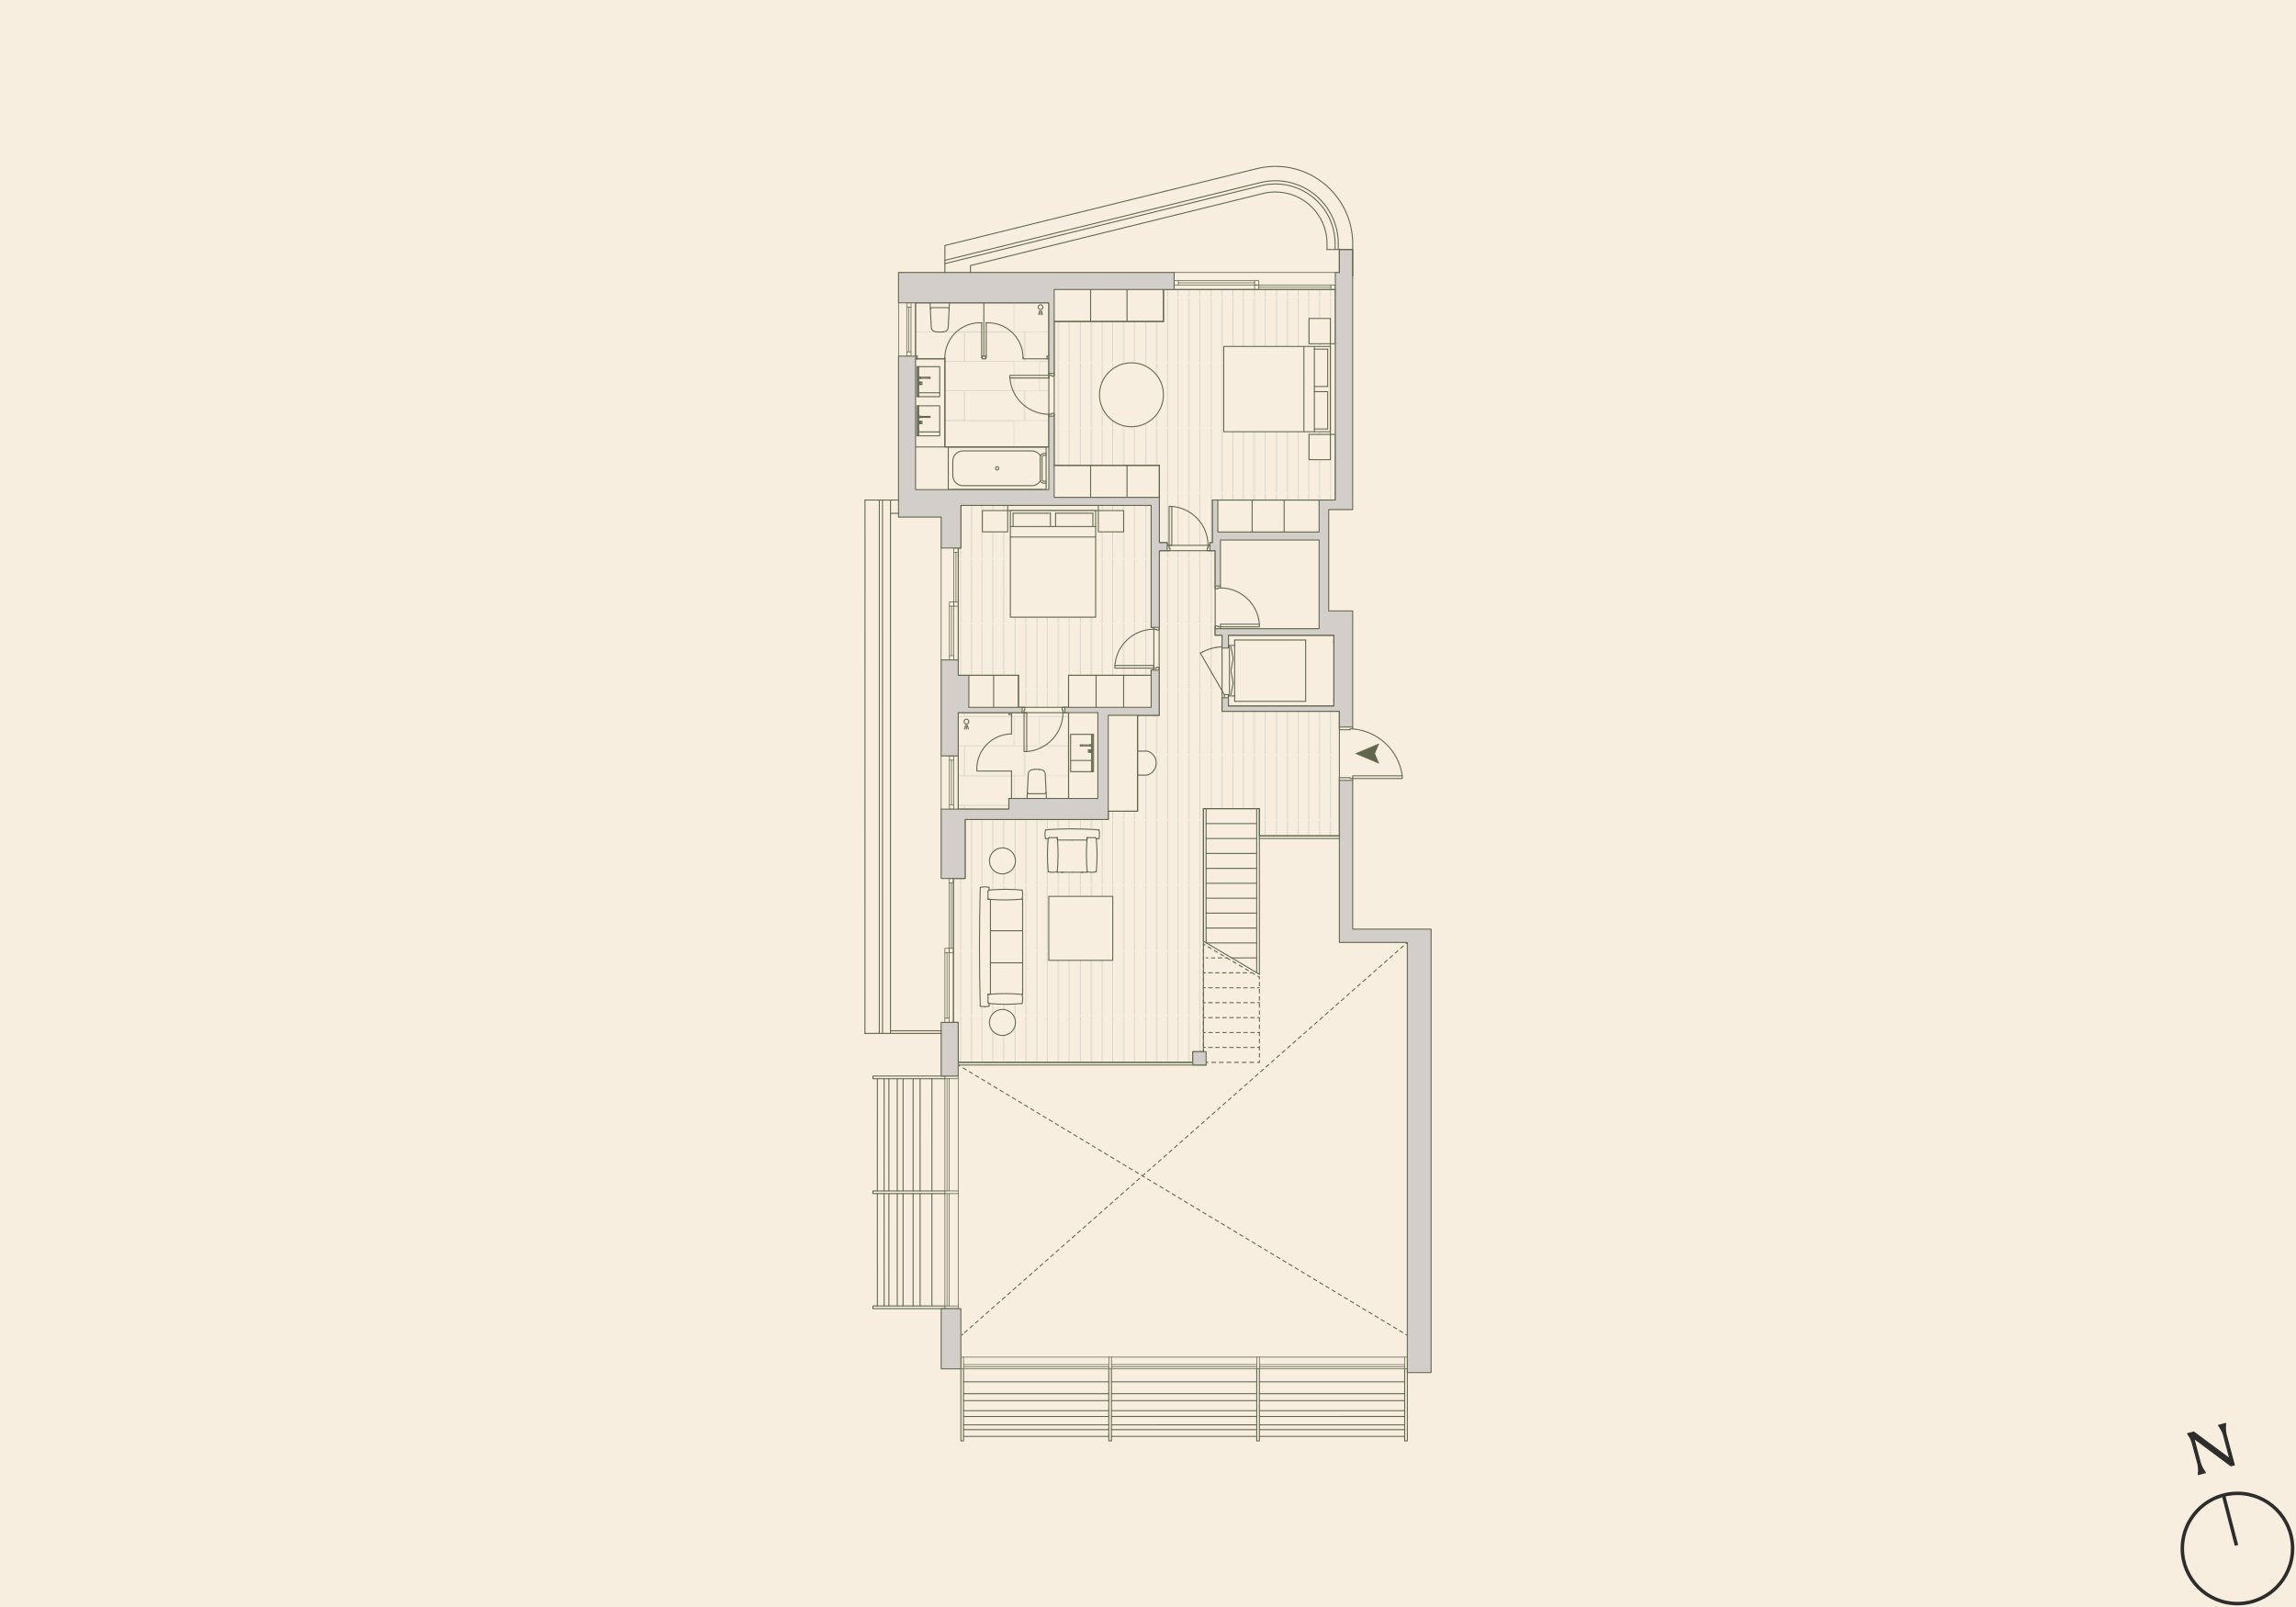 <?xml version="1.0" encoding="UTF-8"?>
<svg xmlns="http://www.w3.org/2000/svg" xmlns:xlink="http://www.w3.org/1999/xlink" viewBox="0 0 800 560">
  <defs>
    <style>
      .cls-1, .cls-2, .cls-3, .cls-4, .cls-5, .cls-6, .cls-7, .cls-8, .cls-9, .cls-10, .cls-11, .cls-12, .cls-13, .cls-14, .cls-15, .cls-16 {
        fill: none;
      }

      .cls-2 {
        stroke-dasharray: 0 0 1.2 1.2;
      }

      .cls-2, .cls-17, .cls-18, .cls-3, .cls-19, .cls-4, .cls-5, .cls-6, .cls-7, .cls-8, .cls-9, .cls-20, .cls-12, .cls-13, .cls-14, .cls-21, .cls-15 {
        stroke: #61674d;
      }

      .cls-2, .cls-17, .cls-18, .cls-3, .cls-19, .cls-4, .cls-5, .cls-6, .cls-7, .cls-8, .cls-12, .cls-13, .cls-14, .cls-21, .cls-15 {
        stroke-width: .35px;
      }

      .cls-2, .cls-3, .cls-19, .cls-4, .cls-5, .cls-6, .cls-7, .cls-8, .cls-9, .cls-10, .cls-20, .cls-12, .cls-13, .cls-14, .cls-21, .cls-15 {
        stroke-linecap: round;
        stroke-linejoin: round;
      }

      .cls-17 {
        fill: url(#Wooden_Floor_Pattern);
      }

      .cls-17, .cls-18, .cls-22, .cls-11, .cls-16 {
        stroke-miterlimit: 10;
      }

      .cls-18 {
        fill: url(#Tiled_Pattern_50_);
      }

      .cls-23, .cls-19 {
        fill: #f7eedf;
      }

      .cls-22 {
        fill: #2d2e2b;
        stroke-width: .41px;
      }

      .cls-22, .cls-11 {
        stroke: #2d2e2b;
      }

      .cls-4 {
        stroke-dasharray: 0 0 1.25 1.25;
      }

      .cls-5 {
        stroke-dasharray: 0 0 1.24 1.24;
      }

      .cls-6 {
        stroke-dasharray: 0 0 1.2 1.2;
      }

      .cls-7 {
        stroke-dasharray: 0 0 1.26 1.26;
      }

      .cls-8 {
        stroke-dasharray: 0 0 1.25 1.25;
      }

      .cls-9 {
        stroke-width: .25px;
      }

      .cls-10, .cls-16 {
        stroke: #d0d1ca;
        stroke-width: .5px;
      }

      .cls-11 {
        stroke-width: 1.22px;
      }

      .cls-20 {
        fill: #61674d;
        stroke-width: .75px;
      }

      .cls-12 {
        stroke-dasharray: 0 0 1.22 1.22;
      }

      .cls-13 {
        stroke-dasharray: 0 0 3.68 3.69;
      }

      .cls-14 {
        stroke-dasharray: 0 0 1.25 1.25;
      }

      .cls-21 {
        fill: #d3cec9;
      }

      .cls-15 {
        stroke-dasharray: 0 0 1.33 1.33;
      }
    </style>
    <symbol id="Entrance_Arrow_2" data-name="Entrance Arrow 2" viewBox="0 0 32.79 27.8">
      <polygon class="cls-20" points="32.41 .38 26.67 13.9 32.41 27.43 .38 13.9 32.41 .38"></polygon>
    </symbol>
    <pattern id="Wooden_Floor_Pattern" data-name="Wooden Floor Pattern" x="0" y="0" width="68.03" height="68.03" patternTransform="translate(-5340.62 -5019.52) scale(.33)" patternUnits="userSpaceOnUse" viewBox="0 0 68.03 68.03">
      <g>
        <rect class="cls-1" x="0" width="68.03" height="68.03"></rect>
        <line class="cls-16" x1="62.36" y1="102.05" x2="62.36" y2="34.02"></line>
        <g>
          <line class="cls-16" x1="51.02" y1="34.02" x2="51.02" y2="102.05"></line>
          <line class="cls-16" x1="39.68" y1="102.05" x2="39.68" y2="34.02"></line>
        </g>
        <g>
          <line class="cls-16" x1="28.35" y1="34.02" x2="28.35" y2="102.05"></line>
          <line class="cls-16" x1="17.01" y1="102.05" x2="17.01" y2="34.02"></line>
        </g>
        <line class="cls-16" x1="5.67" y1="34.02" x2="5.67" y2="102.05"></line>
        <line class="cls-16" x1="62.36" y1="34.02" x2="62.36" y2="-34.02"></line>
        <g>
          <line class="cls-16" x1="62.36" y1="0" x2="62.36" y2="68.03"></line>
          <line class="cls-16" x1="51.02" y1="68.03" x2="51.02" y2="0"></line>
        </g>
        <g>
          <line class="cls-16" x1="51.02" y1="-34.02" x2="51.02" y2="34.02"></line>
          <line class="cls-16" x1="39.68" y1="34.02" x2="39.68" y2="-34.02"></line>
        </g>
        <g>
          <line class="cls-16" x1="39.68" y1="0" x2="39.68" y2="68.03"></line>
          <line class="cls-16" x1="28.35" y1="68.03" x2="28.35" y2="0"></line>
        </g>
        <g>
          <line class="cls-16" x1="28.35" y1="-34.02" x2="28.35" y2="34.02"></line>
          <line class="cls-16" x1="17.01" y1="34.02" x2="17.01" y2="-34.02"></line>
        </g>
        <g>
          <line class="cls-16" x1="17.01" y1="0" x2="17.01" y2="68.03"></line>
          <line class="cls-16" x1="5.67" y1="68.03" x2="5.67" y2="0"></line>
        </g>
        <line class="cls-16" x1="5.67" y1="-34.02" x2="5.67" y2="34.02"></line>
      </g>
    </pattern>
    <pattern id="Tiled_Pattern_50_" data-name="Tiled Pattern 50%" x="0" y="0" width="190.95" height="124.75" patternTransform="translate(-5126.61 -5422.19) scale(.33)" patternUnits="userSpaceOnUse" viewBox="0 0 190.95 124.75">
      <g>
        <rect class="cls-1" x="0" width="190.95" height="124.75"></rect>
        <rect class="cls-10" x="105.23" y="124.75" width="74.85" height="31.19"></rect>
        <g>
          <rect class="cls-10" x="190.96" y="31.19" width="63.65" height="31.19"></rect>
          <rect class="cls-10" x="190.96" y="93.56" width="63.65" height="31.19"></rect>
        </g>
        <g>
          <rect class="cls-10" x="0" y="31.19" width="63.65" height="31.19"></rect>
          <rect class="cls-10" x="63.66" y="31.19" width="63.65" height="31.19"></rect>
          <rect class="cls-10" x="127.31" y="31.19" width="63.65" height="31.19"></rect>
          <rect class="cls-10" x="105.23" y="0" width="74.85" height="31.19"></rect>
          <rect class="cls-10" x="15.86" y="62.37" width="58.18" height="31.19"></rect>
          <rect class="cls-10" x="0" y="93.56" width="63.65" height="31.19"></rect>
          <rect class="cls-10" x="63.66" y="93.56" width="63.65" height="31.19"></rect>
          <rect class="cls-10" x="127.31" y="93.56" width="63.65" height="31.19"></rect>
          <rect class="cls-10" x="105.23" y="62.37" width="74.85" height="31.19"></rect>
        </g>
        <g>
          <rect class="cls-10" x="-63.64" y="31.19" width="63.65" height="31.19"></rect>
          <rect class="cls-10" x="-63.64" y="93.56" width="63.65" height="31.19"></rect>
        </g>
        <rect class="cls-10" x="190.96" y="-31.19" width="63.65" height="31.19"></rect>
        <g>
          <rect class="cls-10" x="0" y="-31.19" width="63.65" height="31.19"></rect>
          <rect class="cls-10" x="63.66" y="-31.19" width="63.65" height="31.19"></rect>
          <rect class="cls-10" x="127.31" y="-31.19" width="63.65" height="31.19"></rect>
        </g>
        <rect class="cls-10" x="-63.64" y="-31.19" width="63.65" height="31.19"></rect>
      </g>
    </pattern>
  </defs>
  <g id="BG">
    <rect class="cls-23" x="0" width="800" height="560"></rect>
  </g>
  <g id="Outside_Space" data-name="Outside Space">
    <path class="cls-23" d="m462.39,86.95h4.28s0,7.98,0,7.98h-128.53s0-2.4,0-2.4l102.24-25.19c1.24-.28,2.5-.43,3.77-.45,9.95-.12,18.11,7.85,18.23,17.8v2.27"></path>
    <polygon class="cls-23" points="330.71 303.92 327.93 303.92 327.93 178.89 310.28 178.89 310.28 359.2 327.93 359.2 327.93 357.43 329.23 357.43 329.23 330.46 330.71 330.46 330.71 303.92"></polygon>
  </g>
  <g id="Flooring">
    <polygon class="cls-17" points="415.6 370.21 333.87 370.21 333.87 356.28 332.2 356.28 332.2 306.13 336.28 306.13 336.28 285.58 386.15 285.58 386.15 282.7 396.37 282.7 396.37 249.27 403.89 249.27 403.89 191.9 423.4 191.9 423.4 221.36 425.81 221.36 425.81 247.87 466.68 247.87 466.68 291.27 438.82 291.27 438.82 281.8 419.31 281.8 419.31 366.49 415.6 366.49 415.6 370.21"></polygon>
    <polygon class="cls-17" points="334.8 176.11 401.11 176.11 401.11 218.62 402.04 218.62 402.04 233.48 401.11 233.48 401.11 235.34 372.32 235.34 372.32 246.48 354.86 246.48 354.86 235.34 333.87 235.34 333.87 190.97 334.8 190.97 334.8 176.11"></polygon>
    <polygon class="cls-17" points="421.57 190.04 406.71 190.04 406.71 189.11 403.95 189.11 403.95 162.18 367.31 162.18 367.31 112.03 405.39 112.03 405.39 100.88 465.28 100.88 465.28 174.25 422.47 174.25 422.47 189.11 421.57 189.11 421.57 190.04"></polygon>
    <polygon class="cls-18" points="365.45 155.75 329.23 155.75 329.23 125.03 319.01 125.03 319.01 105.52 365.45 105.52 365.45 155.75"></polygon>
    <polygon class="cls-18" points="372.32 248.34 372.32 278.25 351.52 278.25 351.52 281.98 333.87 281.98 333.87 248.34 372.32 248.34"></polygon>
  </g>
  <g id="Doors">
    <g id="ARC">
      <path class="cls-3" d="m471.32,254.01c8.88.71,16.07,7.51,17.27,16.35"></path>
    </g>
    <g id="LWPOLYLINE">
      <polyline class="cls-3" points="466.68 253.36 466.68 254.29 470.39 254.29 470.39 254.01 471.32 254.01 471.32 253.36"></polyline>
    </g>
    <g id="LWPOLYLINE-2" data-name="LWPOLYLINE">
      <rect class="cls-3" x="471.32" y="270.36" width="17.27" height=".93"></rect>
    </g>
    <g id="LWPOLYLINE-3" data-name="LWPOLYLINE">
      <polyline class="cls-3" points="466.68 271.93 466.68 271.01 470.39 271.01 470.39 271.28 471.32 271.28 471.32 271.93"></polyline>
    </g>
    <g id="LWPOLYLINE-4" data-name="LWPOLYLINE">
      <polyline class="cls-3" points="423.4 204.23 423.4 205.15 424.33 205.15 424.33 204.88 425.25 204.88 425.25 204.23"></polyline>
    </g>
    <g id="LWPOLYLINE-5" data-name="LWPOLYLINE">
      <rect class="cls-3" x="425.25" y="217.51" width="13.56" height=".93"></rect>
    </g>
    <g id="LWPOLYLINE-6" data-name="LWPOLYLINE">
      <polyline class="cls-3" points="423.4 219.08 423.4 218.16 424.33 218.16 424.33 218.43 425.25 218.43 425.25 219.08"></polyline>
    </g>
    <g id="ARC-2" data-name="ARC">
      <path class="cls-3" d="m425.25,204.88c7.13.01,13.04,5.52,13.56,12.63"></path>
    </g>
    <g id="LWPOLYLINE-7" data-name="LWPOLYLINE">
      <polyline class="cls-3" points="371.02 246.48 370.09 246.48 370.09 247.41 370.37 247.41 370.37 248.34 371.02 248.34"></polyline>
    </g>
    <g id="LWPOLYLINE-8" data-name="LWPOLYLINE">
      <rect class="cls-3" x="356.81" y="248.34" width=".93" height="13.56"></rect>
    </g>
    <g id="LWPOLYLINE-9" data-name="LWPOLYLINE">
      <polyline class="cls-3" points="356.16 246.48 357.09 246.48 357.09 247.41 356.81 247.41 356.81 248.34 356.16 248.34"></polyline>
    </g>
    <g id="ARC-3" data-name="ARC">
      <path class="cls-3" d="m370.37,248.34c-.01,7.13-5.52,13.04-12.63,13.56"></path>
    </g>
    <g id="LWPOLYLINE-10" data-name="LWPOLYLINE">
      <polyline class="cls-3" points="421.57 191.9 420.64 191.9 420.64 190.97 420.92 190.97 420.92 190.04 421.57 190.04"></polyline>
    </g>
    <g id="LWPOLYLINE-11" data-name="LWPOLYLINE">
      <rect class="cls-3" x="407.36" y="176.48" width=".93" height="13.56"></rect>
    </g>
    <g id="LWPOLYLINE-12" data-name="LWPOLYLINE">
      <polyline class="cls-3" points="406.71 191.9 407.64 191.9 407.64 190.97 407.36 190.97 407.36 190.04 406.71 190.04"></polyline>
    </g>
    <g id="ARC-4" data-name="ARC">
      <path class="cls-3" d="m420.92,190.04c-.01-7.13-5.52-13.04-12.63-13.56"></path>
    </g>
    <g id="LWPOLYLINE-13" data-name="LWPOLYLINE">
      <polyline class="cls-3" points="403.89 218.62 403.89 219.55 402.96 219.55 402.96 219.27 402.04 219.27 402.04 218.62"></polyline>
    </g>
    <g id="LWPOLYLINE-14" data-name="LWPOLYLINE">
      <rect class="cls-3" x="388.48" y="231.9" width="13.56" height=".93"></rect>
    </g>
    <g id="LWPOLYLINE-15" data-name="LWPOLYLINE">
      <polyline class="cls-3" points="403.89 233.48 403.89 232.55 402.96 232.55 402.96 232.83 402.04 232.83 402.04 233.48"></polyline>
    </g>
    <g id="ARC-5" data-name="ARC">
      <path class="cls-3" d="m402.04,219.27c-7.13.01-13.04,5.52-13.56,12.63"></path>
    </g>
    <g id="LWPOLYLINE-16" data-name="LWPOLYLINE">
      <polyline class="cls-3" points="367.31 145 367.31 144.07 366.38 144.07 366.38 144.35 365.45 144.35 365.45 145"></polyline>
    </g>
    <g id="LWPOLYLINE-17" data-name="LWPOLYLINE">
      <rect class="cls-3" x="351.89" y="130.79" width="13.56" height=".93"></rect>
    </g>
    <g id="LWPOLYLINE-18" data-name="LWPOLYLINE">
      <polyline class="cls-3" points="367.31 130.14 367.31 131.06 366.38 131.06 366.38 130.79 365.45 130.79 365.45 130.14"></polyline>
    </g>
    <g id="ARC-6" data-name="ARC">
      <path class="cls-3" d="m365.45,144.35c-7.13-.01-13.04-5.52-13.56-12.63"></path>
    </g>
  </g>
  <g id="Stairs">
    <g id="LINE">
      <line class="cls-3" x1="438.82" y1="339.51" x2="438.81" y2="281.8"></line>
      <g>
        <line class="cls-3" x1="438.82" y1="370.21" x2="438.82" y2="369.59"></line>
        <line class="cls-5" x1="438.82" y1="368.35" x2="438.82" y2="341.75"></line>
        <line class="cls-3" x1="438.82" y1="341.13" x2="438.82" y2="340.51"></line>
      </g>
    </g>
    <g id="LINE-2" data-name="LINE">
      <line class="cls-13" x1="438.81" y1="281.8" x2="437.87" y2="281.8"></line>
    </g>
    <g id="LINE-3" data-name="LINE">
      <line class="cls-3" x1="437.87" y1="281.8" x2="437.87" y2="338.95"></line>
    </g>
    <g id="LINE-4" data-name="LINE">
      <g>
        <line class="cls-3" x1="420.24" y1="370.21" x2="420.86" y2="370.21"></line>
        <line class="cls-15" x1="422.2" y1="370.21" x2="437.53" y2="370.21"></line>
        <line class="cls-3" x1="438.19" y1="370.21" x2="438.82" y2="370.21"></line>
      </g>
    </g>
    <g id="LINE-5" data-name="LINE">
      <g>
        <line class="cls-3" x1="419.31" y1="365.01" x2="419.94" y2="365.01"></line>
        <line class="cls-12" x1="421.15" y1="365.01" x2="437.56" y2="365.01"></line>
        <line class="cls-3" x1="438.17" y1="365.01" x2="438.8" y2="365.01"></line>
      </g>
    </g>
    <g id="LINE-6" data-name="LINE">
      <g>
        <line class="cls-3" x1="419.33" y1="359.81" x2="419.95" y2="359.81"></line>
        <line class="cls-12" x1="421.17" y1="359.81" x2="437.58" y2="359.81"></line>
        <line class="cls-3" x1="438.19" y1="359.81" x2="438.81" y2="359.81"></line>
      </g>
    </g>
    <g id="LINE-7" data-name="LINE">
      <g>
        <line class="cls-3" x1="419.31" y1="354.61" x2="419.94" y2="354.61"></line>
        <line class="cls-12" x1="421.15" y1="354.61" x2="437.56" y2="354.61"></line>
        <line class="cls-3" x1="438.17" y1="354.61" x2="438.8" y2="354.61"></line>
      </g>
    </g>
    <g id="LINE-8" data-name="LINE">
      <g>
        <line class="cls-3" x1="419.33" y1="349.41" x2="419.95" y2="349.41"></line>
        <line class="cls-12" x1="421.17" y1="349.41" x2="437.58" y2="349.41"></line>
        <line class="cls-3" x1="438.19" y1="349.41" x2="438.81" y2="349.41"></line>
      </g>
    </g>
    <g id="LINE-9" data-name="LINE">
      <g>
        <line class="cls-3" x1="419.31" y1="344.21" x2="419.94" y2="344.21"></line>
        <line class="cls-12" x1="421.15" y1="344.21" x2="437.56" y2="344.21"></line>
        <line class="cls-3" x1="438.17" y1="344.21" x2="438.8" y2="344.21"></line>
      </g>
    </g>
    <g id="LINE-10" data-name="LINE">
      <g>
        <line class="cls-3" x1="419.33" y1="339" x2="419.95" y2="339"></line>
        <line class="cls-2" x1="421.16" y1="339" x2="435.01" y2="339"></line>
        <line class="cls-3" x1="435.61" y1="339" x2="436.24" y2="339"></line>
      </g>
    </g>
    <g id="LINE-11" data-name="LINE">
      <line class="cls-3" x1="429.17" y1="333.8" x2="437.87" y2="333.8"></line>
      <g>
        <line class="cls-3" x1="420.26" y1="333.8" x2="420.88" y2="333.8"></line>
        <line class="cls-6" x1="422.08" y1="333.8" x2="426.26" y2="333.8"></line>
        <line class="cls-3" x1="426.86" y1="333.8" x2="427.48" y2="333.8"></line>
      </g>
    </g>
    <g id="LINE-12" data-name="LINE">
      <line class="cls-3" x1="420.37" y1="328.6" x2="437.89" y2="328.6"></line>
    </g>
    <g id="LINE-13" data-name="LINE">
      <line class="cls-3" x1="420.24" y1="323.4" x2="437.74" y2="323.4"></line>
    </g>
    <g id="LINE-14" data-name="LINE">
      <line class="cls-3" x1="420.24" y1="318.2" x2="437.87" y2="318.2"></line>
    </g>
    <g id="LINE-15" data-name="LINE">
      <line class="cls-3" x1="420.24" y1="313" x2="437.87" y2="313"></line>
    </g>
    <g id="LINE-16" data-name="LINE">
      <line class="cls-3" x1="420.24" y1="307.8" x2="437.87" y2="307.8"></line>
    </g>
    <g id="LINE-17" data-name="LINE">
      <line class="cls-3" x1="420.24" y1="302.6" x2="437.87" y2="302.6"></line>
    </g>
    <g id="LINE-18" data-name="LINE">
      <line class="cls-3" x1="420.24" y1="297.4" x2="437.87" y2="297.4"></line>
    </g>
    <g id="LINE-19" data-name="LINE">
      <line class="cls-3" x1="420.24" y1="292.2" x2="437.87" y2="292.2"></line>
    </g>
    <g id="LINE-20" data-name="LINE">
      <line class="cls-3" x1="420.24" y1="287" x2="437.67" y2="287"></line>
    </g>
    <g id="LINE-21" data-name="LINE">
      <line class="cls-3" x1="437.87" y1="281.8" x2="420.24" y2="281.8"></line>
    </g>
    <line class="cls-3" x1="333.87" y1="371.13" x2="420.24" y2="371.14"></line>
    <line class="cls-3" x1="420.24" y1="328.52" x2="420.24" y2="281.8"></line>
    <g>
      <line class="cls-3" x1="419.31" y1="328.97" x2="419.31" y2="329.59"></line>
      <line class="cls-14" x1="419.31" y1="330.85" x2="419.31" y2="365.25"></line>
      <line class="cls-3" x1="419.31" y1="365.87" x2="419.31" y2="366.49"></line>
    </g>
    <line class="cls-3" x1="419.31" y1="281.8" x2="419.31" y2="327.97"></line>
    <line class="cls-3" x1="466.68" y1="292.2" x2="438.82" y2="292.2"></line>
    <line class="cls-3" x1="438.82" y1="291.27" x2="466.68" y2="291.27"></line>
    <line class="cls-3" x1="333.87" y1="370.2" x2="415.6" y2="370.21"></line>
    <g id="LINE-22" data-name="LINE">
      <line class="cls-3" x1="420.24" y1="281.8" x2="419.31" y2="281.8"></line>
    </g>
    <g id="LINE-23" data-name="LINE">
      <g>
        <line class="cls-3" x1="438.81" y1="340.51" x2="438.28" y2="340.19"></line>
        <line class="cls-7" x1="437.19" y1="339.55" x2="420.39" y2="329.61"></line>
        <line class="cls-3" x1="419.85" y1="329.29" x2="419.31" y2="328.97"></line>
      </g>
    </g>
    <g id="LINE-24" data-name="LINE">
      <line class="cls-3" x1="419.31" y1="327.97" x2="438.82" y2="339.51"></line>
    </g>
  </g>
  <g id="Glazing">
    <line class="cls-9" x1="327.93" y1="229.97" x2="327.93" y2="190.97"></line>
    <line class="cls-9" x1="333.87" y1="211.21" x2="333.87" y2="229.97"></line>
    <line class="cls-9" x1="409.1" y1="94.95" x2="465.19" y2="94.95"></line>
    <g id="LINE-25" data-name="LINE">
      <line class="cls-9" x1="327.93" y1="263.41" x2="327.93" y2="281.98"></line>
    </g>
    <g id="LINE-26" data-name="LINE">
      <line class="cls-9" x1="333.87" y1="263.41" x2="333.87" y2="281.98"></line>
    </g>
    <g id="LWPOLYLINE-19" data-name="LWPOLYLINE">
      <rect class="cls-9" x="330.81" y="228.49" width="1.49" height="1.49"></rect>
    </g>
    <g id="LWPOLYLINE-20" data-name="LWPOLYLINE">
      <rect class="cls-9" x="330.81" y="209.73" width="1.49" height="1.49"></rect>
    </g>
    <g id="LWPOLYLINE-21" data-name="LWPOLYLINE">
      <rect class="cls-9" x="332.29" y="209.73" width="1.58" height="1.49"></rect>
    </g>
    <g id="LINE-27" data-name="LINE">
      <line class="cls-9" x1="330.81" y1="228.49" x2="330.81" y2="211.21"></line>
    </g>
    <g id="LINE-28" data-name="LINE">
      <line class="cls-9" x1="331.55" y1="211.21" x2="331.55" y2="228.49"></line>
    </g>
    <g id="LINE-29" data-name="LINE">
      <line class="cls-9" x1="332.29" y1="211.21" x2="332.29" y2="228.49"></line>
    </g>
    <g id="LWPOLYLINE-22" data-name="LWPOLYLINE">
      <rect class="cls-9" x="332.29" y="190.97" width="1.58" height="1.49"></rect>
    </g>
    <g id="LINE-30" data-name="LINE">
      <line class="cls-9" x1="332.29" y1="209.73" x2="332.29" y2="192.45"></line>
    </g>
    <g id="LINE-31" data-name="LINE">
      <line class="cls-9" x1="333.08" y1="192.45" x2="333.08" y2="209.73"></line>
    </g>
    <g id="LINE-32" data-name="LINE">
      <line class="cls-9" x1="333.87" y1="192.45" x2="333.87" y2="209.73"></line>
    </g>
    <g id="LWPOLYLINE-23" data-name="LWPOLYLINE">
      <rect class="cls-9" x="330.81" y="280.5" width="1.49" height="1.49"></rect>
    </g>
    <g id="LINE-33" data-name="LINE">
      <line class="cls-9" x1="330.81" y1="264.89" x2="330.81" y2="280.5"></line>
    </g>
    <g id="LINE-34" data-name="LINE">
      <line class="cls-9" x1="331.55" y1="280.5" x2="331.55" y2="264.89"></line>
    </g>
    <g id="LINE-35" data-name="LINE">
      <line class="cls-9" x1="332.29" y1="280.5" x2="332.29" y2="264.89"></line>
    </g>
    <g id="LWPOLYLINE-24" data-name="LWPOLYLINE">
      <rect class="cls-9" x="330.81" y="263.41" width="1.49" height="1.49"></rect>
    </g>
    <g id="LWPOLYLINE-25" data-name="LWPOLYLINE">
      <rect class="cls-9" x="409.1" y="97.82" width="1.49" height="1.49"></rect>
    </g>
    <g id="LWPOLYLINE-26" data-name="LWPOLYLINE">
      <rect class="cls-9" x="437.14" y="97.82" width="1.49" height="1.49"></rect>
    </g>
    <g id="LWPOLYLINE-27" data-name="LWPOLYLINE">
      <rect class="cls-9" x="437.14" y="99.3" width="1.49" height="1.58"></rect>
    </g>
    <g id="LINE-36" data-name="LINE">
      <line class="cls-9" x1="410.58" y1="97.82" x2="437.14" y2="97.82"></line>
    </g>
    <g id="LINE-37" data-name="LINE">
      <line class="cls-9" x1="410.58" y1="99.3" x2="437.14" y2="99.3"></line>
    </g>
    <g id="LINE-38" data-name="LINE">
      <line class="cls-9" x1="409.1" y1="100.88" x2="437.14" y2="100.88"></line>
    </g>
    <g id="LINE-39" data-name="LINE">
      <line class="cls-9" x1="410.58" y1="98.56" x2="437.14" y2="98.56"></line>
    </g>
    <g id="LWPOLYLINE-28" data-name="LWPOLYLINE">
      <rect class="cls-9" x="463.7" y="99.3" width="1.58" height="1.58"></rect>
    </g>
    <g id="LINE-40" data-name="LINE">
      <line class="cls-9" x1="438.63" y1="99.3" x2="463.7" y2="99.3"></line>
    </g>
    <g id="LINE-41" data-name="LINE">
      <line class="cls-9" x1="438.63" y1="100.88" x2="463.7" y2="100.88"></line>
    </g>
    <g id="LINE-42" data-name="LINE">
      <line class="cls-9" x1="438.63" y1="100.09" x2="463.7" y2="100.09"></line>
    </g>
    <g id="LWPOLYLINE-29" data-name="LWPOLYLINE">
      <rect class="cls-9" x="329.23" y="330.46" width="1.49" height="1.49"></rect>
    </g>
    <g id="LINE-43" data-name="LINE">
      <line class="cls-9" x1="330.71" y1="331.95" x2="330.71" y2="354.79"></line>
      <line class="cls-9" x1="332.2" y1="331.95" x2="332.2" y2="356.26"></line>
    </g>
    <g id="LWPOLYLINE-30" data-name="LWPOLYLINE">
      <rect class="cls-9" x="330.71" y="330.46" width="1.49" height="1.49"></rect>
    </g>
    <g id="LINE-44" data-name="LINE">
      <line class="cls-9" x1="329.97" y1="354.79" x2="329.97" y2="331.95"></line>
    </g>
    <g id="LINE-45" data-name="LINE">
      <line class="cls-9" x1="329.23" y1="354.79" x2="329.23" y2="331.95"></line>
    </g>
    <g id="LINE-46" data-name="LINE">
      <line class="cls-9" x1="332.2" y1="307.61" x2="332.2" y2="330.46"></line>
    </g>
    <g id="LWPOLYLINE-31" data-name="LWPOLYLINE">
      <rect class="cls-9" x="330.71" y="306.13" width="1.49" height="1.49"></rect>
    </g>
    <g id="LINE-47" data-name="LINE">
      <line class="cls-9" x1="331.45" y1="330.46" x2="331.45" y2="307.61"></line>
    </g>
    <g id="LINE-48" data-name="LINE">
      <line class="cls-9" x1="330.71" y1="330.46" x2="330.71" y2="307.61"></line>
    </g>
    <g id="LWPOLYLINE-32" data-name="LWPOLYLINE">
      <rect class="cls-9" x="329.23" y="354.79" width="1.49" height="1.49"></rect>
    </g>
    <g id="LINE-49" data-name="LINE">
      <line class="cls-9" x1="335.73" y1="477.02" x2="386.34" y2="477.01"></line>
    </g>
    <g id="LWPOLYLINE-33" data-name="LWPOLYLINE">
      <rect class="cls-9" x="490.36" y="472.93" width="1.39" height="4.09"></rect>
    </g>
    <g id="LINE-50" data-name="LINE">
      <line class="cls-9" x1="335.73" y1="476.27" x2="386.34" y2="476.27"></line>
    </g>
    <g id="LINE-51" data-name="LINE">
      <line class="cls-9" x1="335.73" y1="475.53" x2="386.34" y2="475.53"></line>
    </g>
    <g id="LINE-52" data-name="LINE">
      <line class="cls-9" x1="330.71" y1="415.95" x2="330.71" y2="455.1"></line>
    </g>
    <g id="LINE-53" data-name="LINE">
      <line class="cls-9" x1="329.97" y1="455.1" x2="329.97" y2="415.95"></line>
    </g>
    <g id="LINE-54" data-name="LINE">
      <line class="cls-9" x1="329.23" y1="455.1" x2="329.23" y2="415.95"></line>
    </g>
    <g id="LINE-55" data-name="LINE">
      <line class="cls-9" x1="330.71" y1="375.91" x2="330.71" y2="415.02"></line>
    </g>
    <g id="LINE-56" data-name="LINE">
      <line class="cls-9" x1="329.97" y1="415.02" x2="329.97" y2="375.91"></line>
    </g>
    <g id="LINE-57" data-name="LINE">
      <line class="cls-9" x1="329.23" y1="415.02" x2="329.23" y2="375.91"></line>
    </g>
    <g id="LWPOLYLINE-34" data-name="LWPOLYLINE">
      <rect class="cls-9" x="329.23" y="374.98" width="4.64" height=".93"></rect>
    </g>
    <g id="LWPOLYLINE-35" data-name="LWPOLYLINE">
      <rect class="cls-9" x="329.23" y="415.02" width="4.64" height=".93"></rect>
    </g>
    <g id="LWPOLYLINE-36" data-name="LWPOLYLINE">
      <rect class="cls-9" x="329.23" y="455.1" width="4.64" height=".93"></rect>
    </g>
    <g id="LWPOLYLINE-37" data-name="LWPOLYLINE">
      <line class="cls-9" x1="333.87" y1="455.1" x2="333.87" y2="415.95"></line>
    </g>
    <g id="LWPOLYLINE-38" data-name="LWPOLYLINE">
      <line class="cls-9" x1="333.87" y1="415.02" x2="333.87" y2="375.91"></line>
    </g>
    <g id="LWPOLYLINE-39" data-name="LWPOLYLINE">
      <rect class="cls-9" x="334.8" y="472.93" width=".93" height="4.09"></rect>
    </g>
    <g id="LWPOLYLINE-40" data-name="LWPOLYLINE">
      <rect class="cls-9" x="489.43" y="472.93" width=".93" height="4.09"></rect>
    </g>
    <g id="LWPOLYLINE-41" data-name="LWPOLYLINE">
      <rect class="cls-9" x="386.34" y="472.92" width=".93" height="4.09"></rect>
    </g>
    <g id="LWPOLYLINE-42" data-name="LWPOLYLINE">
      <rect class="cls-9" x="437.89" y="472.92" width=".93" height="4.09"></rect>
    </g>
    <g id="LINE-58" data-name="LINE">
      <line class="cls-9" x1="387.27" y1="477.01" x2="437.89" y2="477.01"></line>
    </g>
    <g id="LINE-59" data-name="LINE">
      <line class="cls-9" x1="387.27" y1="476.27" x2="437.89" y2="476.27"></line>
    </g>
    <g id="LINE-60" data-name="LINE">
      <line class="cls-9" x1="387.27" y1="475.52" x2="437.89" y2="475.52"></line>
    </g>
    <g id="LINE-61" data-name="LINE">
      <line class="cls-9" x1="438.81" y1="477.02" x2="489.43" y2="477.02"></line>
    </g>
    <g id="LINE-62" data-name="LINE">
      <line class="cls-9" x1="438.81" y1="476.27" x2="489.43" y2="476.27"></line>
    </g>
    <g id="LINE-63" data-name="LINE">
      <line class="cls-9" x1="438.81" y1="475.53" x2="489.43" y2="475.53"></line>
    </g>
    <g id="LWPOLYLINE-43" data-name="LWPOLYLINE">
      <line class="cls-9" x1="335.73" y1="472.93" x2="386.34" y2="472.93"></line>
    </g>
    <g id="LWPOLYLINE-44" data-name="LWPOLYLINE">
      <line class="cls-9" x1="387.27" y1="472.92" x2="437.89" y2="472.92"></line>
    </g>
    <g id="LWPOLYLINE-45" data-name="LWPOLYLINE">
      <line class="cls-9" x1="438.81" y1="472.92" x2="489.43" y2="472.92"></line>
    </g>
    <line class="cls-9" x1="313.07" y1="105.52" x2="313.07" y2="124.1"></line>
    <line class="cls-9" x1="319.01" y1="105.52" x2="319.01" y2="124.1"></line>
    <rect class="cls-9" x="315.95" y="122.61" width="1.49" height="1.49"></rect>
    <g id="LINE-64" data-name="LINE">
      <line class="cls-9" x1="315.95" y1="122.61" x2="315.95" y2="107.01"></line>
    </g>
    <g id="LINE-65" data-name="LINE">
      <line class="cls-9" x1="316.69" y1="107.01" x2="316.69" y2="122.61"></line>
    </g>
    <g id="LINE-66" data-name="LINE">
      <line class="cls-9" x1="317.43" y1="107.01" x2="317.43" y2="122.61"></line>
    </g>
    <g id="LWPOLYLINE-46" data-name="LWPOLYLINE">
      <rect class="cls-9" x="315.95" y="105.52" width="1.49" height="1.49"></rect>
    </g>
  </g>
  <g id="Furniture">
    <g>
      <rect class="cls-19" x="382.69" y="177.92" width="8.82" height="7.43"></rect>
      <rect class="cls-19" x="342.29" y="177.92" width="8.82" height="7.43"></rect>
      <g>
        <rect class="cls-19" x="351.11" y="176.06" width="31.58" height="1.86"></rect>
        <g>
          <rect class="cls-19" x="352.04" y="177.92" width="29.72" height="37.15"></rect>
          <line class="cls-19" x1="381.76" y1="183.49" x2="366.9" y2="183.49"></line>
          <line class="cls-19" x1="380.8" y1="183.49" x2="380.8" y2="178.85"></line>
          <line class="cls-19" x1="367.8" y1="178.85" x2="367.8" y2="183.49"></line>
          <line class="cls-19" x1="380.8" y1="178.85" x2="367.8" y2="178.85"></line>
          <line class="cls-19" x1="352.04" y1="183.49" x2="366.9" y2="183.49"></line>
          <line class="cls-19" x1="352.99" y1="183.49" x2="352.99" y2="178.85"></line>
          <line class="cls-19" x1="365.99" y1="178.85" x2="365.99" y2="183.49"></line>
          <line class="cls-19" x1="352.99" y1="178.85" x2="365.99" y2="178.85"></line>
          <line class="cls-19" x1="381.76" y1="187.14" x2="352.04" y2="187.14"></line>
        </g>
      </g>
    </g>
    <g id="LINE-67" data-name="LINE">
      <line class="cls-3" x1="424.33" y1="174.25" x2="459.62" y2="174.25"></line>
    </g>
    <g id="LINE-68" data-name="LINE">
      <line class="cls-3" x1="436.29" y1="174.25" x2="436.29" y2="185.4"></line>
    </g>
    <g id="LINE-69" data-name="LINE">
      <line class="cls-3" x1="447.44" y1="174.25" x2="447.44" y2="185.4"></line>
    </g>
    <g id="LINE-70" data-name="LINE">
      <line class="cls-3" x1="367.31" y1="112.03" x2="405.39" y2="112.03"></line>
    </g>
    <g id="LINE-71" data-name="LINE">
      <line class="cls-3" x1="367.31" y1="162.18" x2="403.95" y2="162.18"></line>
    </g>
    <g id="LINE-72" data-name="LINE">
      <line class="cls-3" x1="337.58" y1="235.34" x2="354.86" y2="235.34"></line>
    </g>
    <g id="LINE-73" data-name="LINE">
      <line class="cls-3" x1="372.32" y1="235.34" x2="401.11" y2="235.34"></line>
    </g>
    <g id="LINE-74" data-name="LINE">
      <line class="cls-3" x1="354.86" y1="246.48" x2="354.86" y2="235.34"></line>
    </g>
    <g id="LINE-75" data-name="LINE">
      <line class="cls-3" x1="346.22" y1="235.34" x2="346.22" y2="246.48"></line>
    </g>
    <g id="LINE-76" data-name="LINE">
      <line class="cls-3" x1="381.91" y1="235.34" x2="381.91" y2="246.48"></line>
    </g>
    <g id="LINE-77" data-name="LINE">
      <line class="cls-3" x1="391.51" y1="235.34" x2="391.51" y2="246.48"></line>
    </g>
    <g id="LINE-78" data-name="LINE">
      <line class="cls-3" x1="405.39" y1="100.88" x2="405.39" y2="112.03"></line>
    </g>
    <g id="LINE-79" data-name="LINE">
      <line class="cls-3" x1="403.95" y1="162.18" x2="403.95" y2="173.32"></line>
    </g>
    <g id="LINE-80" data-name="LINE">
      <line class="cls-3" x1="380" y1="112.03" x2="380" y2="100.88"></line>
    </g>
    <g id="LINE-81" data-name="LINE">
      <line class="cls-3" x1="392.69" y1="112.03" x2="392.69" y2="100.88"></line>
    </g>
    <g id="LINE-82" data-name="LINE">
      <line class="cls-3" x1="380" y1="162.18" x2="380" y2="173.32"></line>
    </g>
    <g id="LINE-83" data-name="LINE">
      <line class="cls-3" x1="392.69" y1="162.18" x2="392.69" y2="173.32"></line>
    </g>
    <g id="CIRCLE">
      <circle class="cls-19" cx="394.24" cy="137.57" r="11.14"></circle>
    </g>
    <g id="LINE-84" data-name="LINE">
      <line class="cls-3" x1="372.32" y1="246.48" x2="372.32" y2="235.34"></line>
    </g>
    <g id="LWPOLYLINE-47" data-name="LWPOLYLINE">
      <path class="cls-19" d="m396.37,270.11h3.33c2.32-.66,3.66-3.07,3.01-5.39-.4-1.41-1.48-2.52-2.87-2.97h-3.47v8.35Z"></path>
    </g>
    <g id="LINE-85" data-name="LINE">
      <polyline class="cls-3" points="386.15 282.7 396.37 282.7 396.37 249.27"></polyline>
    </g>
    <rect class="cls-19" x="365.43" y="312.36" width="22.29" height="22.29"></rect>
    <circle class="cls-19" cx="349.29" cy="300" r="4.54"></circle>
    <circle class="cls-19" cx="349.29" cy="356.3" r="4.54"></circle>
    <g>
      <g id="ARC-7" data-name="ARC">
        <path class="cls-23" d="m344.62,309.24v.93c3.83-.36,7.69-.36,11.52,0,.08.31.13.64.15.96.07.73.02,1.47-.15,2.19h.13s.06.03.06.06v33.1s-.03.06-.06.06h-.13c.17.72.23,1.46.15,2.2-.03.32-.08.65-.15.96-3.83.36-7.69.36-11.52,0v.93c-.46.11-.92.17-1.39.18-.56.01-1.13-.05-1.67-.18-.37-13.79-.37-27.59,0-41.38.55-.13,1.11-.2,1.67-.18.47,0,.93.07,1.39.18Z"></path>
      </g>
      <g id="ARC-8" data-name="ARC">
        <line class="cls-3" x1="356.29" y1="311.13" x2="356.29" y2="311.13"></line>
      </g>
      <g id="ARC-9" data-name="ARC">
        <line class="cls-3" x1="356.29" y1="348.73" x2="356.29" y2="348.73"></line>
      </g>
      <g id="LINE-86" data-name="LINE">
        <line class="cls-3" x1="343.23" y1="350.8" x2="343.23" y2="350.8"></line>
      </g>
      <g id="LINE-87" data-name="LINE">
        <line class="cls-3" x1="344.62" y1="310.17" x2="344.25" y2="310.5"></line>
      </g>
      <g id="LINE-88" data-name="LINE">
        <line class="cls-3" x1="344.62" y1="309.24" x2="344.62" y2="310.17"></line>
      </g>
      <g id="ARC-10" data-name="ARC">
        <path class="cls-3" d="m344.62,309.24c-1.01-.25-2.06-.25-3.06,0"></path>
      </g>
      <g id="ARC-11" data-name="ARC">
        <path class="cls-3" d="m356.14,310.17c-3.83-.36-7.69-.36-11.52,0"></path>
      </g>
      <g id="ARC-12" data-name="ARC">
        <path class="cls-3" d="m345.16,313.42s0,0,0,0c-.03,0-.06.02-.06.06"></path>
      </g>
      <g id="LINE-89" data-name="LINE">
        <line class="cls-3" x1="345.16" y1="313.42" x2="344.25" y2="313.32"></line>
      </g>
      <g id="LINE-90" data-name="LINE">
        <line class="cls-3" x1="344.25" y1="313.32" x2="345.1" y2="313.47"></line>
      </g>
      <g id="LINE-91" data-name="LINE">
        <line class="cls-3" x1="345.1" y1="313.47" x2="345.1" y2="318.54"></line>
      </g>
      <g id="LINE-92" data-name="LINE">
        <line class="cls-3" x1="356.32" y1="313.38" x2="356.32" y2="315.36"></line>
      </g>
      <g id="LINE-93" data-name="LINE">
        <line class="cls-3" x1="356.14" y1="313.32" x2="356.27" y2="313.32"></line>
      </g>
      <g id="ARC-13" data-name="ARC">
        <path class="cls-3" d="m356.32,313.38s-.02-.06-.06-.06"></path>
      </g>
      <g id="LINE-94" data-name="LINE">
        <line class="cls-3" x1="356.32" y1="318.54" x2="356.32" y2="314.79"></line>
      </g>
      <g id="ARC-14" data-name="ARC">
        <path class="cls-3" d="m345.16,313.42c3.65.28,7.32.25,10.97-.09"></path>
      </g>
      <g id="LINE-95" data-name="LINE">
        <line class="cls-3" x1="345.1" y1="324.34" x2="356.32" y2="324.34"></line>
      </g>
      <g id="ARC-15" data-name="ARC">
        <path class="cls-3" d="m356.14,313.32c.25-1.04.25-2.12,0-3.16"></path>
      </g>
      <g id="LINE-96" data-name="LINE">
        <line class="cls-3" x1="344.25" y1="310.5" x2="344.25" y2="313.32"></line>
      </g>
      <g id="LINE-97" data-name="LINE">
        <line class="cls-3" x1="345.1" y1="335.52" x2="356.32" y2="335.52"></line>
      </g>
      <g id="LINE-98" data-name="LINE">
        <line class="cls-3" x1="344.62" y1="349.69" x2="344.25" y2="349.35"></line>
      </g>
      <g id="LINE-99" data-name="LINE">
        <line class="cls-3" x1="344.25" y1="349.35" x2="344.25" y2="346.53"></line>
      </g>
      <g id="LINE-100" data-name="LINE">
        <line class="cls-3" x1="344.25" y1="346.53" x2="345.1" y2="346.38"></line>
      </g>
      <g id="LINE-101" data-name="LINE">
        <line class="cls-3" x1="345.16" y1="346.44" x2="344.25" y2="346.53"></line>
      </g>
      <g id="ARC-16" data-name="ARC">
        <path class="cls-3" d="m345.1,346.38s0,0,0,0c0,.03.03.05.06.05"></path>
      </g>
      <g id="ARC-17" data-name="ARC">
        <path class="cls-3" d="m341.55,350.62c1.01.25,2.06.25,3.06,0"></path>
      </g>
      <g id="LINE-102" data-name="LINE">
        <line class="cls-3" x1="344.62" y1="350.62" x2="344.62" y2="349.69"></line>
      </g>
      <g id="ARC-18" data-name="ARC">
        <path class="cls-3" d="m356.14,349.69c.25-1.04.25-2.12,0-3.16"></path>
      </g>
      <g id="ARC-19" data-name="ARC">
        <path class="cls-3" d="m356.27,346.53s.06-.02.06-.06"></path>
      </g>
      <g id="LINE-103" data-name="LINE">
        <line class="cls-3" x1="356.14" y1="346.53" x2="356.27" y2="346.53"></line>
      </g>
      <g id="LINE-104" data-name="LINE">
        <line class="cls-3" x1="356.32" y1="346.48" x2="356.32" y2="344.5"></line>
      </g>
      <g id="ARC-20" data-name="ARC">
        <path class="cls-3" d="m344.62,349.69c3.83.36,7.69.36,11.52,0"></path>
      </g>
      <g id="ARC-21" data-name="ARC">
        <path class="cls-3" d="m356.14,346.53c-3.65-.34-7.32-.37-10.97-.09"></path>
      </g>
      <g id="LINE-105" data-name="LINE">
        <line class="cls-3" x1="356.32" y1="318.54" x2="356.32" y2="345.06"></line>
      </g>
      <g id="LINE-106" data-name="LINE">
        <line class="cls-3" x1="345.1" y1="346.38" x2="345.1" y2="318.54"></line>
      </g>
      <g id="ARC-22" data-name="ARC">
        <path class="cls-3" d="m341.55,309.24c-.37,13.79-.37,27.59,0,41.38"></path>
      </g>
    </g>
    <g>
      <g id="ARC-23" data-name="ARC">
        <path class="cls-3" d="m381.02,303.93h0"></path>
      </g>
      <g id="ARC-24" data-name="ARC">
        <path class="cls-23" d="m364.3,289.2c-.25,1.01-.25,2.06,0,3.06h.93c-.36,3.83-.36,7.69,0,11.52.31.08.64.12.96.15.73.07,1.48.02,2.2-.15v.13s.03.06.06.06h10.33s.06-.02.06-.06v-.13c.72.17,1.46.22,2.2.15.32-.03.65-.08.96-.15.36-3.83.36-7.69,0-11.52h.93c.25-1.01.25-2.06,0-3.06-3.1-.25-6.2-.37-9.3-.37s-6.21.12-9.3.37Z"></path>
      </g>
      <g id="ARC-25" data-name="ARC">
        <path class="cls-3" d="m366.18,303.93h0"></path>
      </g>
      <g id="ARC-26" data-name="ARC">
        <path class="cls-3" d="m382.91,292.26c.25-1.01.25-2.06,0-3.06"></path>
      </g>
      <g id="LINE-107" data-name="LINE">
        <line class="cls-3" x1="382.91" y1="292.26" x2="381.98" y2="292.26"></line>
      </g>
      <g id="LINE-108" data-name="LINE">
        <line class="cls-3" x1="381.98" y1="292.26" x2="381.64" y2="291.89"></line>
      </g>
      <g id="ARC-27" data-name="ARC">
        <path class="cls-3" d="m381.98,303.78c.36-3.83.36-7.69,0-11.52"></path>
      </g>
      <g id="LINE-109" data-name="LINE">
        <line class="cls-3" x1="378.82" y1="291.89" x2="378.67" y2="292.74"></line>
      </g>
      <g id="LINE-110" data-name="LINE">
        <line class="cls-3" x1="378.73" y1="292.8" x2="378.82" y2="291.89"></line>
      </g>
      <g id="ARC-28" data-name="ARC">
        <path class="cls-3" d="m378.73,292.8s-.02-.06-.05-.06c0,0,0,0,0,0"></path>
      </g>
      <g id="LINE-111" data-name="LINE">
        <line class="cls-3" x1="378.67" y1="292.74" x2="373.6" y2="292.74"></line>
      </g>
      <g id="ARC-29" data-name="ARC">
        <path class="cls-3" d="m378.76,303.96s.06-.02.06-.06"></path>
      </g>
      <g id="LINE-112" data-name="LINE">
        <line class="cls-3" x1="378.76" y1="303.96" x2="376.78" y2="303.96"></line>
      </g>
      <g id="LINE-113" data-name="LINE">
        <line class="cls-3" x1="378.82" y1="303.78" x2="378.82" y2="303.91"></line>
      </g>
      <g id="LINE-114" data-name="LINE">
        <line class="cls-3" x1="373.6" y1="303.96" x2="377.35" y2="303.96"></line>
      </g>
      <g id="ARC-30" data-name="ARC">
        <path class="cls-3" d="m378.73,292.8c-.28,3.65-.25,7.32.09,10.97"></path>
      </g>
      <g id="LINE-115" data-name="LINE">
        <line class="cls-3" x1="368.38" y1="291.89" x2="368.53" y2="292.74"></line>
      </g>
      <g id="LINE-116" data-name="LINE">
        <line class="cls-3" x1="368.48" y1="292.8" x2="368.38" y2="291.89"></line>
      </g>
      <g id="ARC-31" data-name="ARC">
        <path class="cls-3" d="m368.53,292.74s-.06.02-.06.06c0,0,0,0,0,0"></path>
      </g>
      <g id="LINE-117" data-name="LINE">
        <line class="cls-3" x1="365.56" y1="291.89" x2="368.38" y2="291.89"></line>
      </g>
      <g id="LINE-118" data-name="LINE">
        <line class="cls-3" x1="365.23" y1="292.26" x2="365.56" y2="291.89"></line>
      </g>
      <g id="ARC-32" data-name="ARC">
        <path class="cls-3" d="m364.3,289.2c-.25,1.01-.25,2.06,0,3.06"></path>
      </g>
      <g id="LINE-119" data-name="LINE">
        <line class="cls-3" x1="364.3" y1="292.26" x2="365.23" y2="292.26"></line>
      </g>
      <g id="ARC-33" data-name="ARC">
        <path class="cls-3" d="m368.38,303.91s.02.06.06.06"></path>
      </g>
      <g id="LINE-120" data-name="LINE">
        <line class="cls-3" x1="368.38" y1="303.78" x2="368.38" y2="303.91"></line>
      </g>
      <g id="ARC-34" data-name="ARC">
        <path class="cls-3" d="m365.23,303.78c1.04.25,2.12.25,3.16,0"></path>
      </g>
      <g id="LINE-121" data-name="LINE">
        <line class="cls-3" x1="368.44" y1="303.96" x2="370.42" y2="303.96"></line>
      </g>
      <g id="ARC-35" data-name="ARC">
        <path class="cls-3" d="m365.23,292.26c-.36,3.83-.36,7.69,0,11.52"></path>
      </g>
      <g id="ARC-36" data-name="ARC">
        <path class="cls-3" d="m368.38,303.78c.34-3.65.37-7.32.09-10.97"></path>
      </g>
      <g id="ARC-37" data-name="ARC">
        <path class="cls-3" d="m373.6,288.82c-3.11,0-6.21.12-9.3.37"></path>
      </g>
      <g id="LINE-122" data-name="LINE">
        <line class="cls-3" x1="368.53" y1="292.74" x2="373.6" y2="292.74"></line>
      </g>
      <g id="LINE-123" data-name="LINE">
        <line class="cls-3" x1="373.6" y1="303.96" x2="369.85" y2="303.96"></line>
      </g>
      <g id="ARC-38" data-name="ARC">
        <path class="cls-3" d="m382.91,289.2c-3.1-.25-6.2-.37-9.3-.37"></path>
      </g>
      <g id="LINE-124" data-name="LINE">
        <line class="cls-3" x1="381.64" y1="291.89" x2="378.82" y2="291.89"></line>
      </g>
      <g id="ARC-39" data-name="ARC">
        <path class="cls-3" d="m378.82,303.78c1.04.25,2.12.25,3.16,0"></path>
      </g>
    </g>
    <g>
      <rect class="cls-19" x="456.11" y="110.97" width="7.43" height="8.82"></rect>
      <rect class="cls-19" x="456.11" y="151.37" width="7.43" height="8.82"></rect>
      <g>
        <rect class="cls-19" x="463.54" y="119.79" width="1.86" height="31.58"></rect>
        <g>
          <rect class="cls-19" x="426.39" y="120.72" width="37.15" height="29.72"></rect>
          <line class="cls-3" x1="457.97" y1="120.72" x2="457.97" y2="135.58"></line>
          <line class="cls-3" x1="457.97" y1="121.67" x2="462.61" y2="121.67"></line>
          <line class="cls-3" x1="462.61" y1="134.68" x2="457.97" y2="134.68"></line>
          <line class="cls-3" x1="462.61" y1="121.67" x2="462.61" y2="134.68"></line>
          <line class="cls-3" x1="457.97" y1="150.44" x2="457.97" y2="135.58"></line>
          <line class="cls-3" x1="457.97" y1="149.48" x2="462.61" y2="149.48"></line>
          <line class="cls-3" x1="462.61" y1="136.48" x2="457.97" y2="136.48"></line>
          <line class="cls-3" x1="462.61" y1="149.48" x2="462.61" y2="136.48"></line>
          <line class="cls-3" x1="454.32" y1="120.72" x2="454.32" y2="150.22"></line>
        </g>
      </g>
    </g>
  </g>
  <g id="Wet_Rooms" data-name="Wet Rooms">
    <g id="LINE-125" data-name="LINE">
      <line class="cls-3" x1="372.32" y1="278.25" x2="372.32" y2="248.34"></line>
    </g>
    <g id="LINE-126" data-name="LINE">
      <line class="cls-3" x1="329.23" y1="124.66" x2="329.23" y2="155.75"></line>
    </g>
    <g id="LINE-127" data-name="LINE">
      <line class="cls-3" x1="365.45" y1="155.75" x2="319.01" y2="155.75"></line>
    </g>
    <g id="LINE-128" data-name="LINE">
      <line class="cls-3" x1="319.62" y1="125.03" x2="319.01" y2="125.03"></line>
    </g>
    <g id="LINE-129" data-name="LINE">
      <line class="cls-3" x1="319.01" y1="124.1" x2="319.62" y2="124.1"></line>
    </g>
    <g id="LINE-130" data-name="LINE">
      <line class="cls-3" x1="319.62" y1="124.1" x2="319.62" y2="125.03"></line>
    </g>
    <g id="LINE-131" data-name="LINE">
      <line class="cls-3" x1="342.84" y1="125.03" x2="342.23" y2="125.03"></line>
    </g>
    <g id="LINE-132" data-name="LINE">
      <line class="cls-3" x1="342.23" y1="125.03" x2="342.23" y2="124.1"></line>
    </g>
    <g id="LINE-133" data-name="LINE">
      <line class="cls-3" x1="342.23" y1="124.1" x2="342.84" y2="124.1"></line>
    </g>
    <g id="LINE-134" data-name="LINE">
      <line class="cls-3" x1="319.01" y1="125.03" x2="329.23" y2="125.03"></line>
    </g>
    <g id="LINE-135" data-name="LINE">
      <line class="cls-3" x1="342.23" y1="124.56" x2="342.04" y2="124.56"></line>
    </g>
    <g id="LINE-136" data-name="LINE">
      <line class="cls-3" x1="342.04" y1="124.56" x2="342.04" y2="112.49"></line>
    </g>
    <g id="LINE-137" data-name="LINE">
      <line class="cls-3" x1="342.04" y1="112.49" x2="341.67" y2="112.49"></line>
    </g>
    <g id="ARC-40" data-name="ARC">
      <path class="cls-3" d="m342.04,112.49c-6.74-.33-12.47,4.87-12.8,11.62,0,.18-.01.37-.01.55"></path>
    </g>
    <g id="LINE-138" data-name="LINE">
      <line class="cls-3" x1="342.84" y1="125.03" x2="343.46" y2="125.03"></line>
    </g>
    <g id="LINE-139" data-name="LINE">
      <line class="cls-3" x1="343.46" y1="125.03" x2="343.46" y2="124.1"></line>
    </g>
    <g id="LINE-140" data-name="LINE">
      <line class="cls-3" x1="343.46" y1="124.1" x2="342.84" y2="124.1"></line>
    </g>
    <g id="LINE-141" data-name="LINE">
      <line class="cls-3" x1="364.83" y1="125.03" x2="356.46" y2="125.03"></line>
    </g>
    <g id="LINE-142" data-name="LINE">
      <line class="cls-3" x1="356.46" y1="125.03" x2="356.46" y2="124.66"></line>
    </g>
    <g id="LINE-143" data-name="LINE">
      <line class="cls-3" x1="343.46" y1="124.56" x2="343.64" y2="124.56"></line>
    </g>
    <g id="LINE-144" data-name="LINE">
      <line class="cls-3" x1="343.64" y1="124.56" x2="343.64" y2="112.49"></line>
    </g>
    <g id="LINE-145" data-name="LINE">
      <line class="cls-3" x1="343.64" y1="112.49" x2="344.01" y2="112.49"></line>
    </g>
    <g id="ARC-41" data-name="ARC">
      <path class="cls-3" d="m356.46,124.66c-.02-6.75-5.52-12.2-12.27-12.18-.18,0-.37,0-.55.01"></path>
    </g>
    <g id="LINE-146" data-name="LINE">
      <line class="cls-3" x1="342.8" y1="124.1" x2="342.8" y2="105.52"></line>
    </g>
    <g id="LINE-147" data-name="LINE">
      <line class="cls-3" x1="364.83" y1="125.03" x2="365.45" y2="125.03"></line>
    </g>
    <g id="LINE-148" data-name="LINE">
      <line class="cls-3" x1="365.45" y1="124.1" x2="364.83" y2="124.1"></line>
    </g>
    <g id="LINE-149" data-name="LINE">
      <line class="cls-3" x1="364.83" y1="124.1" x2="364.83" y2="125.03"></line>
    </g>
    <g id="LINE-150" data-name="LINE">
      <line class="cls-3" x1="352.44" y1="268.69" x2="340.37" y2="268.69"></line>
    </g>
    <g id="ARC-42" data-name="ARC">
      <path class="cls-3" d="m352.44,255.74c-6.76.08-12.17,5.63-12.09,12.39,0,.14,0,.29.01.43"></path>
    </g>
    <g id="LINE-151" data-name="LINE">
      <line class="cls-3" x1="352.44" y1="278.25" x2="352.44" y2="268.69"></line>
    </g>
    <g id="LINE-152" data-name="LINE">
      <line class="cls-3" x1="352.44" y1="248.34" x2="352.44" y2="248.95"></line>
    </g>
    <g id="LINE-153" data-name="LINE">
      <line class="cls-3" x1="352.44" y1="248.95" x2="351.52" y2="248.95"></line>
    </g>
    <g id="LINE-154" data-name="LINE">
      <line class="cls-3" x1="351.52" y1="248.95" x2="351.52" y2="248.34"></line>
    </g>
    <g id="LINE-155" data-name="LINE">
      <line class="cls-3" x1="352.44" y1="248.95" x2="352.44" y2="255.74"></line>
    </g>
    <g id="LINE-156" data-name="LINE">
      <line class="cls-3" x1="363.35" y1="170.63" x2="331.48" y2="170.63"></line>
    </g>
    <g>
      <rect class="cls-3" x="380.47" y="255.9" width=".56" height="13"></rect>
      <g id="LINE-157" data-name="LINE">
        <line class="cls-3" x1="380.47" y1="255.9" x2="380.47" y2="268.9"></line>
      </g>
      <g id="LWPOLYLINE-48" data-name="LWPOLYLINE">
        <rect class="cls-3" x="373.04" y="255.9" width="7.43" height="13"></rect>
      </g>
      <g id="SPLINE">
        <line class="cls-3" x1="376.49" y1="259.92" x2="376.49" y2="259.92"></line>
      </g>
      <g id="POLYLINE">
        <polyline class="cls-3" points="380.25 259.48 379.72 259.48 379.72 260.03 380.25 260.03"></polyline>
      </g>
      <g id="SPLINE-2" data-name="SPLINE">
        <path class="cls-3" d="m376.49,259.59c-.1,0-.17.07-.17.17,0,.1.07.17.17.17"></path>
      </g>
      <g id="SPLINE-3" data-name="SPLINE">
        <path class="cls-3" d="m377.12,259.92c.87,0,1.73,0,2.6,0"></path>
      </g>
      <g id="SPLINE-4" data-name="SPLINE">
        <path class="cls-3" d="m377.12,259.59c-.16,0-.32,0-.45,0-.12,0-.18,0-.18,0"></path>
      </g>
      <g id="SPLINE-5" data-name="SPLINE">
        <path class="cls-3" d="m377.12,259.92c-.16,0-.32,0-.45,0-.12,0-.18,0-.18,0"></path>
      </g>
      <g id="SPLINE-6" data-name="SPLINE">
        <path class="cls-3" d="m379.87,261.89c0-.12,0-.26,0-.38,0-.09,0-.16,0-.18"></path>
      </g>
      <g id="SPLINE-7" data-name="SPLINE">
        <path class="cls-3" d="m379.87,262.08c.13,0,.25,0,.38,0"></path>
      </g>
      <g id="SPLINE-8" data-name="SPLINE">
        <path class="cls-3" d="m379.87,262.08h0"></path>
      </g>
      <g id="SPLINE-12" data-name="SPLINE">
        <path class="cls-3" d="m380.25,260.03c0-.19,0-.37,0-.56"></path>
      </g>
      <g id="SPLINE-13" data-name="SPLINE">
        <path class="cls-3" d="m379.72,259.59h-2.6"></path>
      </g>
      <g id="SPLINE-14" data-name="SPLINE">
        <path class="cls-3" d="m380.25,261.32c-.13,0-.25,0-.38,0"></path>
      </g>
      <g id="SPLINE-17" data-name="SPLINE">
        <path class="cls-3" d="m380.25,262.08v-.76"></path>
      </g>
      <g id="SPLINE-19" data-name="SPLINE">
        <path class="cls-3" d="m379.87,261.32s0,0,0,0"></path>
      </g>
      <g id="SPLINE-20" data-name="SPLINE">
        <path class="cls-3" d="m379.87,262.07s0-.09,0-.18"></path>
      </g>
      <g id="SPLINE-21" data-name="SPLINE">
        <path class="cls-3" d="m379.24,262.09s0-.16,0-.39c0-.23,0-.39,0-.39"></path>
      </g>
      <g id="SPLINE-22" data-name="SPLINE">
        <path class="cls-3" d="m379.24,262.09c.18,0,.36,0,.54,0"></path>
      </g>
      <g id="SPLINE-23" data-name="SPLINE">
        <path class="cls-3" d="m379.78,261.31h-.54"></path>
      </g>
      <g id="SPLINE-24" data-name="SPLINE">
        <path class="cls-3" d="m379.78,261.31v.04"></path>
      </g>
      <g id="SPLINE-26" data-name="SPLINE">
        <path class="cls-3" d="m379.78,262.05v.04"></path>
      </g>
      <g id="SPLINE-27" data-name="SPLINE">
        <path class="cls-3" d="m379.78,261.35c0,.07,0,.2,0,.35s0,.28,0,.35"></path>
      </g>
      <g id="LINE-158" data-name="LINE">
        <line class="cls-3" x1="373.04" y1="265" x2="380.47" y2="265"></line>
      </g>
    </g>
    <g>
      <path class="cls-19" d="m360.36,268.12l-.77.1c-.71.09-1.25.68-1.29,1.4l-.45,8.56c0,.05.04.09.09.1,0,0,0,0,0,0h6.57c.05.01.09-.03.09-.08,0,0,0,0,0,0l-.42-8.56c-.04-.72-.58-1.3-1.29-1.4l-.77-.1"></path>
      <g id="LWPOLYLINE-50" data-name="LWPOLYLINE">
        <path class="cls-3" d="m360.36,268.12c.59-.08,1.18-.08,1.77,0"></path>
      </g>
      <g id="LWPOLYLINE-51" data-name="LWPOLYLINE">
        <path class="cls-3" d="m357.96,276.04h0c0,.31.25.56.56.56h5.43c.31.01.56-.24.56-.55h0"></path>
      </g>
    </g>
    <g>
      <g id="CIRCLE-2" data-name="CIRCLE">
        <circle class="cls-19" cx="336.74" cy="251.46" r=".83"></circle>
      </g>
      <g id="LINE-159" data-name="LINE">
        <line class="cls-3" x1="337.08" y1="252.79" x2="337.39" y2="254.05"></line>
      </g>
      <g id="LINE-160" data-name="LINE">
        <line class="cls-3" x1="336.41" y1="252.79" x2="336.09" y2="254.05"></line>
      </g>
      <g id="LINE-161" data-name="LINE">
        <line class="cls-3" x1="336.74" y1="252.79" x2="336.74" y2="254.05"></line>
      </g>
    </g>
    <g>
      <g id="LINE-162" data-name="LINE">
        <line class="cls-3" x1="319.99" y1="141.42" x2="319.99" y2="151.86"></line>
      </g>
      <g id="LWPOLYLINE-52" data-name="LWPOLYLINE">
        <rect class="cls-3" x="319.99" y="141.42" width="7.43" height="10.45"></rect>
      </g>
      <g id="SPLINE-29" data-name="SPLINE">
        <line class="cls-3" x1="323.97" y1="145.44" x2="323.97" y2="145.44"></line>
      </g>
      <g id="POLYLINE-2" data-name="POLYLINE">
        <polyline class="cls-3" points="320.21 145 320.74 145 320.74 145.55 320.21 145.55"></polyline>
      </g>
      <g id="SPLINE-30" data-name="SPLINE">
        <path class="cls-3" d="m323.97,145.11c.1,0,.17.07.17.17,0,.1-.07.17-.17.17"></path>
      </g>
      <g id="SPLINE-31" data-name="SPLINE">
        <path class="cls-3" d="m323.34,145.44h-2.6"></path>
      </g>
      <g id="SPLINE-32" data-name="SPLINE">
        <path class="cls-3" d="m323.34,145.11c.16,0,.32,0,.45,0,.12,0,.18,0,.18,0"></path>
      </g>
      <g id="SPLINE-33" data-name="SPLINE">
        <path class="cls-3" d="m323.34,145.44c.16,0,.32,0,.45,0h.18"></path>
      </g>
      <g id="SPLINE-34" data-name="SPLINE">
        <path class="cls-3" d="m320.59,147.41c0-.12,0-.26,0-.38,0-.09,0-.16,0-.18"></path>
      </g>
      <g id="SPLINE-35" data-name="SPLINE">
        <path class="cls-3" d="m320.59,147.6c-.13,0-.25,0-.38,0"></path>
      </g>
      <g id="SPLINE-36" data-name="SPLINE">
        <path class="cls-3" d="m320.59,147.6h0"></path>
      </g>
      <g id="SPLINE-37" data-name="SPLINE">
        <path class="cls-3" d="m320.21,145.55c0-.19,0-.37,0-.56"></path>
      </g>
      <g id="SPLINE-38" data-name="SPLINE">
        <path class="cls-3" d="m320.74,145.11c.87,0,1.73,0,2.6,0"></path>
      </g>
      <g id="SPLINE-39" data-name="SPLINE">
        <path class="cls-3" d="m320.21,146.84c.13,0,.25,0,.38,0"></path>
      </g>
      <g id="SPLINE-41" data-name="SPLINE">
        <path class="cls-3" d="m320.21,147.6v-.76"></path>
      </g>
      <g id="SPLINE-44" data-name="SPLINE">
        <path class="cls-3" d="m320.59,146.84s0,0,0,0"></path>
      </g>
      <g id="SPLINE-45" data-name="SPLINE">
        <path class="cls-3" d="m320.59,147.59s0-.09,0-.18"></path>
      </g>
      <g id="SPLINE-46" data-name="SPLINE">
        <path class="cls-3" d="m321.22,147.61s0-.16,0-.39c0-.23,0-.39,0-.39"></path>
      </g>
      <g id="SPLINE-47" data-name="SPLINE">
        <path class="cls-3" d="m321.22,147.61h-.54"></path>
      </g>
      <g id="SPLINE-48" data-name="SPLINE">
        <path class="cls-3" d="m320.68,146.83h.54"></path>
      </g>
      <g id="SPLINE-49" data-name="SPLINE">
        <path class="cls-3" d="m320.68,146.83v.04"></path>
      </g>
      <g id="SPLINE-51" data-name="SPLINE">
        <path class="cls-3" d="m320.68,147.57v.04"></path>
      </g>
      <g id="SPLINE-52" data-name="SPLINE">
        <path class="cls-3" d="m320.68,146.87c0,.07,0,.2,0,.35,0,.15,0,.28,0,.35"></path>
      </g>
      <g id="LINE-163" data-name="LINE">
        <line class="cls-3" x1="327.42" y1="150.52" x2="319.99" y2="150.52"></line>
      </g>
      <g id="LINE-164" data-name="LINE">
        <rect class="cls-3" x="319.43" y="141.42" width=".56" height="10.45"></rect>
      </g>
    </g>
    <g>
      <g id="LINE-165" data-name="LINE">
        <line class="cls-3" x1="319.99" y1="127.78" x2="319.99" y2="138.23"></line>
      </g>
      <g id="LWPOLYLINE-54" data-name="LWPOLYLINE">
        <rect class="cls-3" x="319.99" y="127.78" width="7.43" height="10.45"></rect>
      </g>
      <g id="SPLINE-53" data-name="SPLINE">
        <line class="cls-3" x1="323.97" y1="131.81" x2="323.97" y2="131.81"></line>
      </g>
      <g id="POLYLINE-3" data-name="POLYLINE">
        <polyline class="cls-3" points="320.21 131.36 320.74 131.36 320.74 131.92 320.21 131.92"></polyline>
      </g>
      <g id="SPLINE-54" data-name="SPLINE">
        <path class="cls-3" d="m323.97,131.47c.1,0,.17.07.17.17,0,.1-.07.17-.17.17"></path>
      </g>
      <g id="SPLINE-55" data-name="SPLINE">
        <path class="cls-3" d="m323.34,131.81h-2.6"></path>
      </g>
      <g id="SPLINE-56" data-name="SPLINE">
        <path class="cls-3" d="m323.34,131.47c.16,0,.32,0,.45,0,.12,0,.18,0,.18,0"></path>
      </g>
      <g id="SPLINE-57" data-name="SPLINE">
        <path class="cls-3" d="m323.34,131.81c.16,0,.32,0,.45,0h.18"></path>
      </g>
      <g id="SPLINE-58" data-name="SPLINE">
        <path class="cls-3" d="m320.59,133.77c0-.12,0-.26,0-.38,0-.09,0-.16,0-.18"></path>
      </g>
      <g id="SPLINE-59" data-name="SPLINE">
        <path class="cls-3" d="m320.59,133.96c-.13,0-.25,0-.38,0"></path>
      </g>
      <g id="SPLINE-60" data-name="SPLINE">
        <path class="cls-3" d="m320.59,133.96h0"></path>
      </g>
      <g id="SPLINE-61" data-name="SPLINE">
        <path class="cls-3" d="m320.21,131.92c0-.19,0-.37,0-.56"></path>
      </g>
      <g id="SPLINE-62" data-name="SPLINE">
        <path class="cls-3" d="m320.74,131.47c.87,0,1.73,0,2.6,0"></path>
      </g>
      <g id="SPLINE-63" data-name="SPLINE">
        <path class="cls-3" d="m320.21,133.2c.13,0,.25,0,.38,0"></path>
      </g>
      <g id="SPLINE-65" data-name="SPLINE">
        <path class="cls-3" d="m320.21,133.96v-.76"></path>
      </g>
      <g id="SPLINE-68" data-name="SPLINE">
        <path class="cls-3" d="m320.59,133.21s0,0,0,0"></path>
      </g>
      <g id="SPLINE-69" data-name="SPLINE">
        <path class="cls-3" d="m320.59,133.95s0-.09,0-.18"></path>
      </g>
      <g id="SPLINE-70" data-name="SPLINE">
        <path class="cls-3" d="m321.22,133.97s0-.16,0-.39c0-.23,0-.39,0-.39"></path>
      </g>
      <g id="SPLINE-71" data-name="SPLINE">
        <path class="cls-3" d="m321.22,133.97h-.54"></path>
      </g>
      <g id="SPLINE-72" data-name="SPLINE">
        <path class="cls-3" d="m320.68,133.19h.54"></path>
      </g>
      <g id="SPLINE-73" data-name="SPLINE">
        <path class="cls-3" d="m320.68,133.19v.04"></path>
      </g>
      <g id="SPLINE-75" data-name="SPLINE">
        <path class="cls-3" d="m320.68,133.93v.04"></path>
      </g>
      <g id="SPLINE-76" data-name="SPLINE">
        <path class="cls-3" d="m320.68,133.23c0,.07,0,.2,0,.35,0,.15,0,.28,0,.35"></path>
      </g>
      <g id="LINE-166" data-name="LINE">
        <line class="cls-3" x1="327.42" y1="136.88" x2="319.99" y2="136.88"></line>
      </g>
      <g id="LINE-167" data-name="LINE">
        <rect class="cls-3" x="319.43" y="127.78" width=".56" height="10.45"></rect>
      </g>
    </g>
    <g>
      <g id="CIRCLE-3" data-name="CIRCLE">
        <circle class="cls-19" cx="362.57" cy="107.04" r=".83"></circle>
      </g>
      <g id="LINE-168" data-name="LINE">
        <line class="cls-3" x1="362.91" y1="108.38" x2="363.22" y2="109.64"></line>
      </g>
      <g id="LINE-169" data-name="LINE">
        <line class="cls-3" x1="362.23" y1="108.38" x2="361.92" y2="109.64"></line>
      </g>
      <g id="LINE-170" data-name="LINE">
        <line class="cls-3" x1="362.57" y1="108.38" x2="362.57" y2="109.64"></line>
      </g>
    </g>
    <g>
      <path class="cls-19" d="m328.31,115.68l.77-.1c.71-.09,1.25-.68,1.29-1.4l.45-8.56c0-.05-.04-.09-.09-.1,0,0,0,0,0,0h-6.57c-.05-.01-.09.03-.09.08,0,0,0,0,0,0l.42,8.56c.04.72.58,1.3,1.29,1.4l.77.1"></path>
      <g id="LWPOLYLINE-56" data-name="LWPOLYLINE">
        <path class="cls-3" d="m328.31,115.68c-.59.08-1.18.08-1.77,0"></path>
      </g>
      <g id="LWPOLYLINE-57" data-name="LWPOLYLINE">
        <path class="cls-3" d="m330.71,107.76h0c0-.31-.25-.56-.56-.56h-5.43c-.31-.01-.56.24-.56.55h0"></path>
      </g>
    </g>
    <g>
      <g>
        <rect class="cls-3" x="330.41" y="155.76" width="34.09" height="14.87"></rect>
        <g>
          <path class="cls-3" d="m364.5,168.4h-.71c-.74,0-1.35-.61-1.35-1.35v-7.7c0-.74.61-1.35,1.35-1.35h.71"></path>
          <path class="cls-3" d="m364.5,158.65h-.71c-.38,0-.69.31-.69.69v7.7c0,.38.31.69.69.69h.71"></path>
        </g>
        <path class="cls-3" d="m362.52,167.51c-.61,1.04-1.74,1.74-3.03,1.74h-23.98c-1.94,0-3.52-1.57-3.52-3.52v-5.08c0-1.94,1.57-3.52,3.52-3.52h23.98c1.29,0,2.42.7,3.03,1.74"></path>
      </g>
      <circle class="cls-3" cx="347.45" cy="163.2" r=".57"></circle>
    </g>
  </g>
  <g id="Lifts">
    <g>
      <g id="LINE-171" data-name="LINE">
        <line class="cls-3" x1="427.99" y1="246.06" x2="464.77" y2="246.06"></line>
      </g>
      <g id="LINE-172" data-name="LINE">
        <line class="cls-3" x1="464.77" y1="221.36" x2="427.99" y2="221.36"></line>
      </g>
      <g id="LINE-173" data-name="LINE">
        <line class="cls-3" x1="427.99" y1="221.36" x2="464.77" y2="221.36"></line>
      </g>
      <g id="LINE-174" data-name="LINE">
        <line class="cls-3" x1="464.77" y1="246.06" x2="427.99" y2="246.06"></line>
      </g>
      <g id="LINE-175" data-name="LINE">
        <line class="cls-3" x1="464.77" y1="221.36" x2="464.77" y2="246.06"></line>
      </g>
      <g id="LINE-176" data-name="LINE">
        <line class="cls-3" x1="427.99" y1="246.06" x2="427.99" y2="244.21"></line>
      </g>
      <g id="LINE-177" data-name="LINE">
        <line class="cls-3" x1="427.99" y1="222.75" x2="427.99" y2="221.36"></line>
      </g>
      <g id="LINE-178" data-name="LINE">
        <line class="cls-3" x1="427.99" y1="223.22" x2="427.99" y2="222.75"></line>
      </g>
      <g id="LINE-179" data-name="LINE">
        <line class="cls-3" x1="426.88" y1="242.07" x2="427.99" y2="242.07"></line>
      </g>
      <g id="LINE-180" data-name="LINE">
        <line class="cls-3" x1="427.99" y1="225.35" x2="426.88" y2="225.35"></line>
      </g>
      <g id="LINE-181" data-name="LINE">
        <line class="cls-3" x1="427.99" y1="225.35" x2="427.99" y2="224.98"></line>
      </g>
      <g id="LINE-182" data-name="LINE">
        <line class="cls-3" x1="426.6" y1="225.35" x2="427.99" y2="225.35"></line>
      </g>
      <g id="LINE-183" data-name="LINE">
        <line class="cls-3" x1="426.6" y1="223.22" x2="426.6" y2="225.35"></line>
      </g>
      <g id="LINE-184" data-name="LINE">
        <line class="cls-3" x1="427.99" y1="223.22" x2="426.6" y2="223.22"></line>
      </g>
      <g id="LINE-185" data-name="LINE">
        <line class="cls-3" x1="427.99" y1="224.98" x2="427.99" y2="223.22"></line>
      </g>
      <g id="LINE-186" data-name="LINE">
        <line class="cls-3" x1="426.6" y1="244.21" x2="427.99" y2="244.21"></line>
      </g>
      <g id="LINE-187" data-name="LINE">
        <line class="cls-3" x1="426.6" y1="242.07" x2="426.6" y2="244.21"></line>
      </g>
      <g id="LINE-188" data-name="LINE">
        <line class="cls-3" x1="427.99" y1="242.07" x2="426.6" y2="242.07"></line>
      </g>
      <g id="LINE-189" data-name="LINE">
        <line class="cls-3" x1="426.6" y1="225.35" x2="425.62" y2="225.38"></line>
      </g>
      <g id="LINE-190" data-name="LINE">
        <line class="cls-3" x1="425.62" y1="225.38" x2="424.65" y2="225.47"></line>
      </g>
      <g id="LINE-191" data-name="LINE">
        <line class="cls-3" x1="424.65" y1="225.47" x2="423.69" y2="225.61"></line>
      </g>
      <g id="LINE-192" data-name="LINE">
        <line class="cls-3" x1="423.69" y1="225.61" x2="422.74" y2="225.81"></line>
      </g>
      <g id="LINE-193" data-name="LINE">
        <line class="cls-3" x1="422.74" y1="225.81" x2="421.81" y2="226.06"></line>
      </g>
      <g id="LINE-194" data-name="LINE">
        <line class="cls-3" x1="421.81" y1="226.06" x2="420.89" y2="226.36"></line>
      </g>
      <g id="LINE-195" data-name="LINE">
        <line class="cls-3" x1="420.89" y1="226.36" x2="419.99" y2="226.72"></line>
      </g>
      <g id="LINE-196" data-name="LINE">
        <line class="cls-3" x1="419.99" y1="226.72" x2="419.1" y2="227.13"></line>
      </g>
      <g id="LINE-197" data-name="LINE">
        <line class="cls-3" x1="419.1" y1="227.13" x2="418.24" y2="227.59"></line>
      </g>
      <g id="LINE-198" data-name="LINE">
        <line class="cls-3" x1="426.6" y1="242.07" x2="418.24" y2="227.59"></line>
      </g>
      <g id="LINE-199" data-name="LINE">
        <line class="cls-3" x1="430.19" y1="224.89" x2="430.19" y2="242.53"></line>
      </g>
      <g id="LINE-200" data-name="LINE">
        <line class="cls-3" x1="454.93" y1="223.03" x2="430.22" y2="223.03"></line>
      </g>
      <g id="LINE-201" data-name="LINE">
        <line class="cls-3" x1="430.19" y1="223.03" x2="430.19" y2="224.89"></line>
      </g>
      <g id="LINE-202" data-name="LINE">
        <line class="cls-3" x1="430.19" y1="242.53" x2="430.19" y2="244.39"></line>
      </g>
      <g id="LINE-203" data-name="LINE">
        <line class="cls-3" x1="430.22" y1="244.39" x2="454.93" y2="244.39"></line>
      </g>
      <g id="LINE-204" data-name="LINE">
        <line class="cls-3" x1="454.93" y1="244.39" x2="454.93" y2="223.03"></line>
      </g>
      <g id="LINE-205" data-name="LINE">
        <line class="cls-3" x1="428.37" y1="224.89" x2="428.37" y2="242.53"></line>
      </g>
      <g id="LINE-206" data-name="LINE">
        <line class="cls-3" x1="428.37" y1="242.53" x2="430.19" y2="242.53"></line>
      </g>
      <g id="LINE-207" data-name="LINE">
        <line class="cls-3" x1="430.19" y1="224.89" x2="428.37" y2="224.89"></line>
      </g>
      <g id="LINE-208" data-name="LINE">
        <line class="cls-3" x1="428.93" y1="225.36" x2="429.65" y2="229.48"></line>
      </g>
      <g id="LINE-209" data-name="LINE">
        <line class="cls-3" x1="429.65" y1="229.48" x2="428.93" y2="233.59"></line>
      </g>
      <g id="LINE-210" data-name="LINE">
        <line class="cls-3" x1="429.65" y1="237.95" x2="428.93" y2="242.06"></line>
      </g>
      <g id="LINE-211" data-name="LINE">
        <line class="cls-3" x1="428.93" y1="233.83" x2="429.65" y2="237.95"></line>
      </g>
      <g id="LINE-212" data-name="LINE">
        <line class="cls-3" x1="464.77" y1="244.39" x2="464.77" y2="243.46"></line>
      </g>
      <g id="LINE-213" data-name="LINE">
        <line class="cls-3" x1="464.77" y1="223.96" x2="464.77" y2="223.03"></line>
      </g>
      <line class="cls-3" x1="427.99" y1="244.15" x2="427.99" y2="242.07"></line>
      <line class="cls-3" x1="427.99" y1="244.21" x2="427.99" y2="244.15"></line>
    </g>
  </g>
  <g id="Voids">
    <g>
      <line class="cls-3" x1="490.36" y1="328.42" x2="489.89" y2="328.83"></line>
      <line class="cls-4" x1="488.96" y1="329.65" x2="335.98" y2="464.49"></line>
      <line class="cls-3" x1="335.51" y1="464.9" x2="335.05" y2="465.31"></line>
    </g>
    <g>
      <line class="cls-3" x1="490.36" y1="465.31" x2="489.82" y2="464.99"></line>
      <line class="cls-8" x1="488.75" y1="464.34" x2="334.94" y2="371.77"></line>
      <line class="cls-3" x1="334.4" y1="371.45" x2="333.87" y2="371.13"></line>
    </g>
  </g>
  <g id="Pergola_Cover" data-name="Pergola Cover">
    <g id="LWPOLYLINE-58" data-name="LWPOLYLINE">
      <polyline class="cls-3" points="334.8 477.01 334.8 502.09 335.73 502.09 335.73 477.01"></polyline>
    </g>
    <g id="LWPOLYLINE-59" data-name="LWPOLYLINE">
      <polyline class="cls-3" points="386.34 477.01 386.34 502.09 387.27 502.09 387.27 477.01"></polyline>
    </g>
    <g id="LWPOLYLINE-60" data-name="LWPOLYLINE">
      <polyline class="cls-3" points="437.89 477.01 437.89 502.09 438.82 502.09 438.81 477.01"></polyline>
    </g>
    <g id="LWPOLYLINE-61" data-name="LWPOLYLINE">
      <polyline class="cls-3" points="489.43 477.01 489.43 502.09 490.36 502.09 490.36 477.01"></polyline>
    </g>
    <g id="LINE-214" data-name="LINE">
      <line class="cls-3" x1="335.73" y1="500.55" x2="386.35" y2="500.55"></line>
    </g>
    <g id="LINE-215" data-name="LINE">
      <line class="cls-3" x1="387.27" y1="500.55" x2="437.89" y2="500.55"></line>
    </g>
    <g id="LINE-216" data-name="LINE">
      <line class="cls-3" x1="438.82" y1="500.55" x2="489.43" y2="500.55"></line>
    </g>
    <g id="LINE-217" data-name="LINE">
      <line class="cls-3" x1="335.73" y1="498.19" x2="386.35" y2="498.19"></line>
    </g>
    <g id="LINE-218" data-name="LINE">
      <line class="cls-3" x1="387.27" y1="498.19" x2="437.89" y2="498.19"></line>
    </g>
    <g id="LINE-219" data-name="LINE">
      <line class="cls-3" x1="438.82" y1="498.19" x2="489.43" y2="498.19"></line>
    </g>
    <g id="LINE-220" data-name="LINE">
      <line class="cls-3" x1="335.73" y1="496.53" x2="386.35" y2="496.53"></line>
    </g>
    <g id="LINE-221" data-name="LINE">
      <line class="cls-3" x1="387.27" y1="496.53" x2="437.89" y2="496.52"></line>
    </g>
    <g id="LINE-222" data-name="LINE">
      <line class="cls-3" x1="438.82" y1="496.53" x2="489.43" y2="496.53"></line>
    </g>
    <g id="LINE-223" data-name="LINE">
      <line class="cls-3" x1="335.73" y1="493.61" x2="386.35" y2="493.61"></line>
    </g>
    <g id="LINE-224" data-name="LINE">
      <line class="cls-3" x1="387.27" y1="493.6" x2="437.89" y2="493.6"></line>
    </g>
    <g id="LINE-225" data-name="LINE">
      <line class="cls-3" x1="438.82" y1="493.61" x2="489.43" y2="493.6"></line>
    </g>
    <g id="LINE-226" data-name="LINE">
      <line class="cls-3" x1="335.73" y1="491.59" x2="386.34" y2="491.58"></line>
    </g>
    <g id="LINE-227" data-name="LINE">
      <line class="cls-3" x1="387.27" y1="491.58" x2="437.89" y2="491.58"></line>
    </g>
    <g id="LINE-228" data-name="LINE">
      <line class="cls-3" x1="438.82" y1="491.58" x2="489.43" y2="491.58"></line>
    </g>
    <g id="LINE-229" data-name="LINE">
      <line class="cls-3" x1="335.73" y1="488.09" x2="386.35" y2="488.09"></line>
    </g>
    <g id="LINE-230" data-name="LINE">
      <line class="cls-3" x1="387.27" y1="488.09" x2="437.89" y2="488.08"></line>
    </g>
    <g id="LINE-231" data-name="LINE">
      <line class="cls-3" x1="438.82" y1="488.09" x2="489.43" y2="488.09"></line>
    </g>
    <g id="LINE-232" data-name="LINE">
      <line class="cls-3" x1="335.73" y1="485.66" x2="386.34" y2="485.66"></line>
    </g>
    <g id="LINE-233" data-name="LINE">
      <line class="cls-3" x1="387.27" y1="485.66" x2="437.89" y2="485.65"></line>
    </g>
    <g id="LINE-234" data-name="LINE">
      <line class="cls-3" x1="438.82" y1="485.66" x2="489.43" y2="485.66"></line>
    </g>
    <g id="LINE-235" data-name="LINE">
      <line class="cls-3" x1="335.73" y1="481.54" x2="386.34" y2="481.54"></line>
    </g>
    <g id="LINE-236" data-name="LINE">
      <line class="cls-3" x1="387.27" y1="481.54" x2="437.89" y2="481.54"></line>
    </g>
    <g id="LINE-237" data-name="LINE">
      <line class="cls-3" x1="438.82" y1="481.54" x2="489.43" y2="481.54"></line>
    </g>
    <g id="LWPOLYLINE-62" data-name="LWPOLYLINE">
      <polyline class="cls-3" points="329.23 374.98 304.15 374.98 304.15 375.91 329.23 375.91"></polyline>
    </g>
    <g id="LWPOLYLINE-63" data-name="LWPOLYLINE">
      <polyline class="cls-3" points="329.23 415.02 304.15 415.02 304.15 415.95 329.23 415.95"></polyline>
    </g>
    <g id="LWPOLYLINE-64" data-name="LWPOLYLINE">
      <polyline class="cls-3" points="329.23 455.1 304.15 455.09 304.15 456.02 329.23 456.02"></polyline>
    </g>
    <g id="LINE-238" data-name="LINE">
      <line class="cls-3" x1="305.7" y1="375.91" x2="305.69" y2="415.02"></line>
    </g>
    <g id="LINE-239" data-name="LINE">
      <line class="cls-3" x1="305.69" y1="415.95" x2="305.7" y2="455.09"></line>
    </g>
    <g id="LINE-240" data-name="LINE">
      <line class="cls-3" x1="308.06" y1="375.91" x2="308.05" y2="415.02"></line>
    </g>
    <g id="LINE-241" data-name="LINE">
      <line class="cls-3" x1="308.05" y1="415.95" x2="308.06" y2="455.09"></line>
    </g>
    <g id="LINE-242" data-name="LINE">
      <line class="cls-3" x1="309.72" y1="375.91" x2="309.72" y2="415.02"></line>
    </g>
    <g id="LINE-243" data-name="LINE">
      <line class="cls-3" x1="309.72" y1="415.95" x2="309.72" y2="455.09"></line>
    </g>
    <g id="LINE-244" data-name="LINE">
      <line class="cls-3" x1="312.64" y1="375.91" x2="312.64" y2="415.02"></line>
    </g>
    <g id="LINE-245" data-name="LINE">
      <line class="cls-3" x1="312.64" y1="415.95" x2="312.64" y2="455.09"></line>
    </g>
    <g id="LINE-246" data-name="LINE">
      <line class="cls-3" x1="314.66" y1="375.91" x2="314.66" y2="415.02"></line>
    </g>
    <g id="LINE-247" data-name="LINE">
      <line class="cls-3" x1="314.66" y1="415.95" x2="314.66" y2="455.09"></line>
    </g>
    <g id="LINE-248" data-name="LINE">
      <line class="cls-3" x1="318.16" y1="375.91" x2="318.16" y2="415.02"></line>
    </g>
    <g id="LINE-249" data-name="LINE">
      <line class="cls-3" x1="318.16" y1="415.95" x2="318.16" y2="455.09"></line>
    </g>
    <g id="LINE-250" data-name="LINE">
      <line class="cls-3" x1="320.59" y1="375.91" x2="320.58" y2="415.02"></line>
    </g>
    <g id="LINE-251" data-name="LINE">
      <line class="cls-3" x1="320.59" y1="415.95" x2="320.59" y2="455.09"></line>
    </g>
    <g id="LINE-252" data-name="LINE">
      <line class="cls-3" x1="324.71" y1="375.91" x2="324.7" y2="415.02"></line>
    </g>
    <g id="LINE-253" data-name="LINE">
      <line class="cls-3" x1="324.7" y1="415.95" x2="324.7" y2="455.09"></line>
    </g>
  </g>
  <g id="Walls">
    <polygon class="cls-21" points="313.07 94.94 313.07 100.88 313.07 105.52 365.45 105.52 365.45 130.14 367.31 130.14 367.31 100.88 409.1 100.88 409.1 94.94 365.75 94.94 313.07 94.94"></polygon>
    <polygon class="cls-21" points="466.68 253.36 471.32 253.36 471.32 219.08 471.32 212.88 466.68 212.88 462.96 212.88 462.96 177.59 465.28 177.59 468.3 177.59 471.31 177.59 471.31 96.24 471.32 96.24 471.32 86.95 466.68 86.95 466.68 94.94 465.28 94.94 465.28 174.25 459.62 174.25 459.62 176.65 459.62 177.59 459.62 185.4 424.33 185.4 424.33 174.25 422.47 174.25 422.47 189.11 421.57 189.11 421.57 191.9 423.4 191.9 423.4 204.23 425.25 204.23 425.25 188.18 459.62 188.18 459.62 219.08 423.4 219.08 423.4 221.36 425.81 221.36 425.81 225.84 428.04 225.84 428.04 221.36 464.77 221.36 464.77 246.06 428.04 246.06 428.04 243.14 425.81 243.14 425.81 246.06 425.81 247.87 428.04 247.87 466.68 247.87 466.68 253.36"></polygon>
    <polygon class="cls-21" points="498.64 323.77 471.32 323.77 471.32 271.93 466.68 271.93 466.68 323.77 466.68 328.42 471.32 328.42 490.36 328.42 490.36 478.31 498.64 478.31 498.64 323.77"></polygon>
    <polygon class="cls-21" points="403.95 173.32 401.8 173.32 401.11 173.32 367.31 173.32 367.31 172.88 367.31 170.63 367.31 145 365.45 145 365.45 170.63 319.01 170.63 319.01 124.1 313.07 124.1 313.07 174.71 313.07 180.19 319.01 180.19 327.93 180.19 327.93 190.97 334.8 190.97 334.8 176.11 401.11 176.11 401.11 218.62 403.95 218.62 403.95 191.9 406.71 191.9 406.71 189.11 403.95 189.11 403.95 173.32"></polygon>
    <polygon class="cls-21" points="401.11 246.48 396.12 246.48 384.49 246.48 371.02 246.48 371.02 248.34 382.53 248.34 382.53 278.25 351.52 278.25 351.52 281.96 336.28 281.96 327.93 281.96 327.93 285.58 327.93 306.13 336.28 306.13 336.28 285.58 382.53 285.58 382.93 285.58 386.15 285.58 386.15 249.27 401.72 249.27 401.72 249.27 403.89 249.27 403.89 233.48 401.11 233.48 401.11 246.48"></polygon>
    <polygon class="cls-21" points="327.93 229.97 327.93 263.41 333.87 263.41 333.87 248.34 356.16 248.34 356.16 246.48 337.58 246.48 337.58 235.34 333.87 235.34 333.87 229.97 327.93 229.97"></polygon>
    <rect class="cls-21" x="327.93" y="356.28" width="5.94" height="18.7"></rect>
    <rect class="cls-21" x="327.94" y="456.03" width="6.86" height="20.98"></rect>
    <rect class="cls-21" x="415.6" y="366.49" width="4.64" height="4.64"></rect>
  </g>
  <g id="Balcony">
    <g id="LWPOLYLINE-65" data-name="LWPOLYLINE">
      <line class="cls-3" x1="310.28" y1="174.25" x2="310.28" y2="360.12"></line>
    </g>
    <line class="cls-3" x1="310.28" y1="359.2" x2="327.93" y2="359.2"></line>
    <line class="cls-3" x1="313.07" y1="178.89" x2="310.28" y2="178.89"></line>
    <g id="LWPOLYLINE-66" data-name="LWPOLYLINE">
      <line class="cls-3" x1="306.38" y1="174.25" x2="306.38" y2="360.12"></line>
    </g>
    <g id="LWPOLYLINE-67" data-name="LWPOLYLINE">
      <line class="cls-3" x1="307.5" y1="360.12" x2="307.49" y2="174.25"></line>
    </g>
    <g id="LWPOLYLINE-68" data-name="LWPOLYLINE">
      <line class="cls-3" x1="301.39" y1="174.25" x2="301.37" y2="360.12"></line>
    </g>
    <line class="cls-3" x1="301.39" y1="174.25" x2="313.07" y2="174.25"></line>
    <line class="cls-3" x1="327.93" y1="360.12" x2="301.36" y2="360.12"></line>
    <path class="cls-3" d="m329.23,94.95v-9.4s109.1-26.88,109.1-26.88c1.89-.44,3.83-.67,5.78-.69,14.87-.15,27.05,11.78,27.21,26.66v11.61"></path>
    <line class="cls-3" x1="466.68" y1="86.95" x2="466.68" y2="94.93"></line>
    <path class="cls-3" d="m329.23,90.71l110.26-27.17c1.52-.35,3.08-.53,4.64-.55,12.1-.13,22.03,9.57,22.16,21.67v2.29"></path>
    <path class="cls-3" d="m329.23,91.86l110.52-27.23c1.44-.33,2.91-.5,4.39-.52,11.49-.13,20.91,9.08,21.04,20.56v2.28"></path>
    <path class="cls-3" d="m338.14,94.95v-2.41s102.24-25.19,102.24-25.19c1.24-.28,2.5-.43,3.77-.45,9.95-.12,18.11,7.85,18.23,17.8v2.27"></path>
    <g id="LWPOLYLINE-69" data-name="LWPOLYLINE">
      <line class="cls-3" x1="462.39" y1="86.95" x2="471.31" y2="86.95"></line>
    </g>
  </g>
  <g id="Entance_Arrows" data-name="Entance Arrows">
    <use width="32.79" height="27.8" transform="translate(472.31 266.08) scale(.25 -.25)" xlink:href="#Entrance_Arrow_2"></use>
  </g>
  <g id="North_point_scale" data-name="North point &amp;amp; scale">
    <path class="cls-22" d="m764.35,501.13l2.33,8.7c.38,1.42,1.24,2.61,1.68,3.27l.02.08-2.38.64-.02-.08c.08-.8.21-2.25-.17-3.67l-1.98-7.38c-.35-1.3-1.1-2.37-1.54-3.01l-.02-.08,2.1-.56,12.63,9.38-2.24-8.36c-.38-1.42-1.22-2.61-1.68-3.27l-.02-.08,2.38-.64.02.08c-.06.8-.21,2.25.17,3.67l2.85,10.65-1.17.31-12.98-9.65Z"></path>
    <path class="cls-11" d="m779.6,558.81c10.61,0,19.21-8.6,19.21-19.21s-8.6-19.21-19.21-19.21c-2.41,0-4.72.44-6.85,1.26-7.23,2.76-12.36,9.76-12.36,17.95,0,10.61,8.6,19.21,19.21,19.21Z"></path>
    <rect class="cls-1" x="760.04" y="495.21" width="39.11" height="63.94"></rect>
    <line class="cls-11" x1="779.26" y1="538.54" x2="774.65" y2="520.7"></line>
  </g>
</svg>
